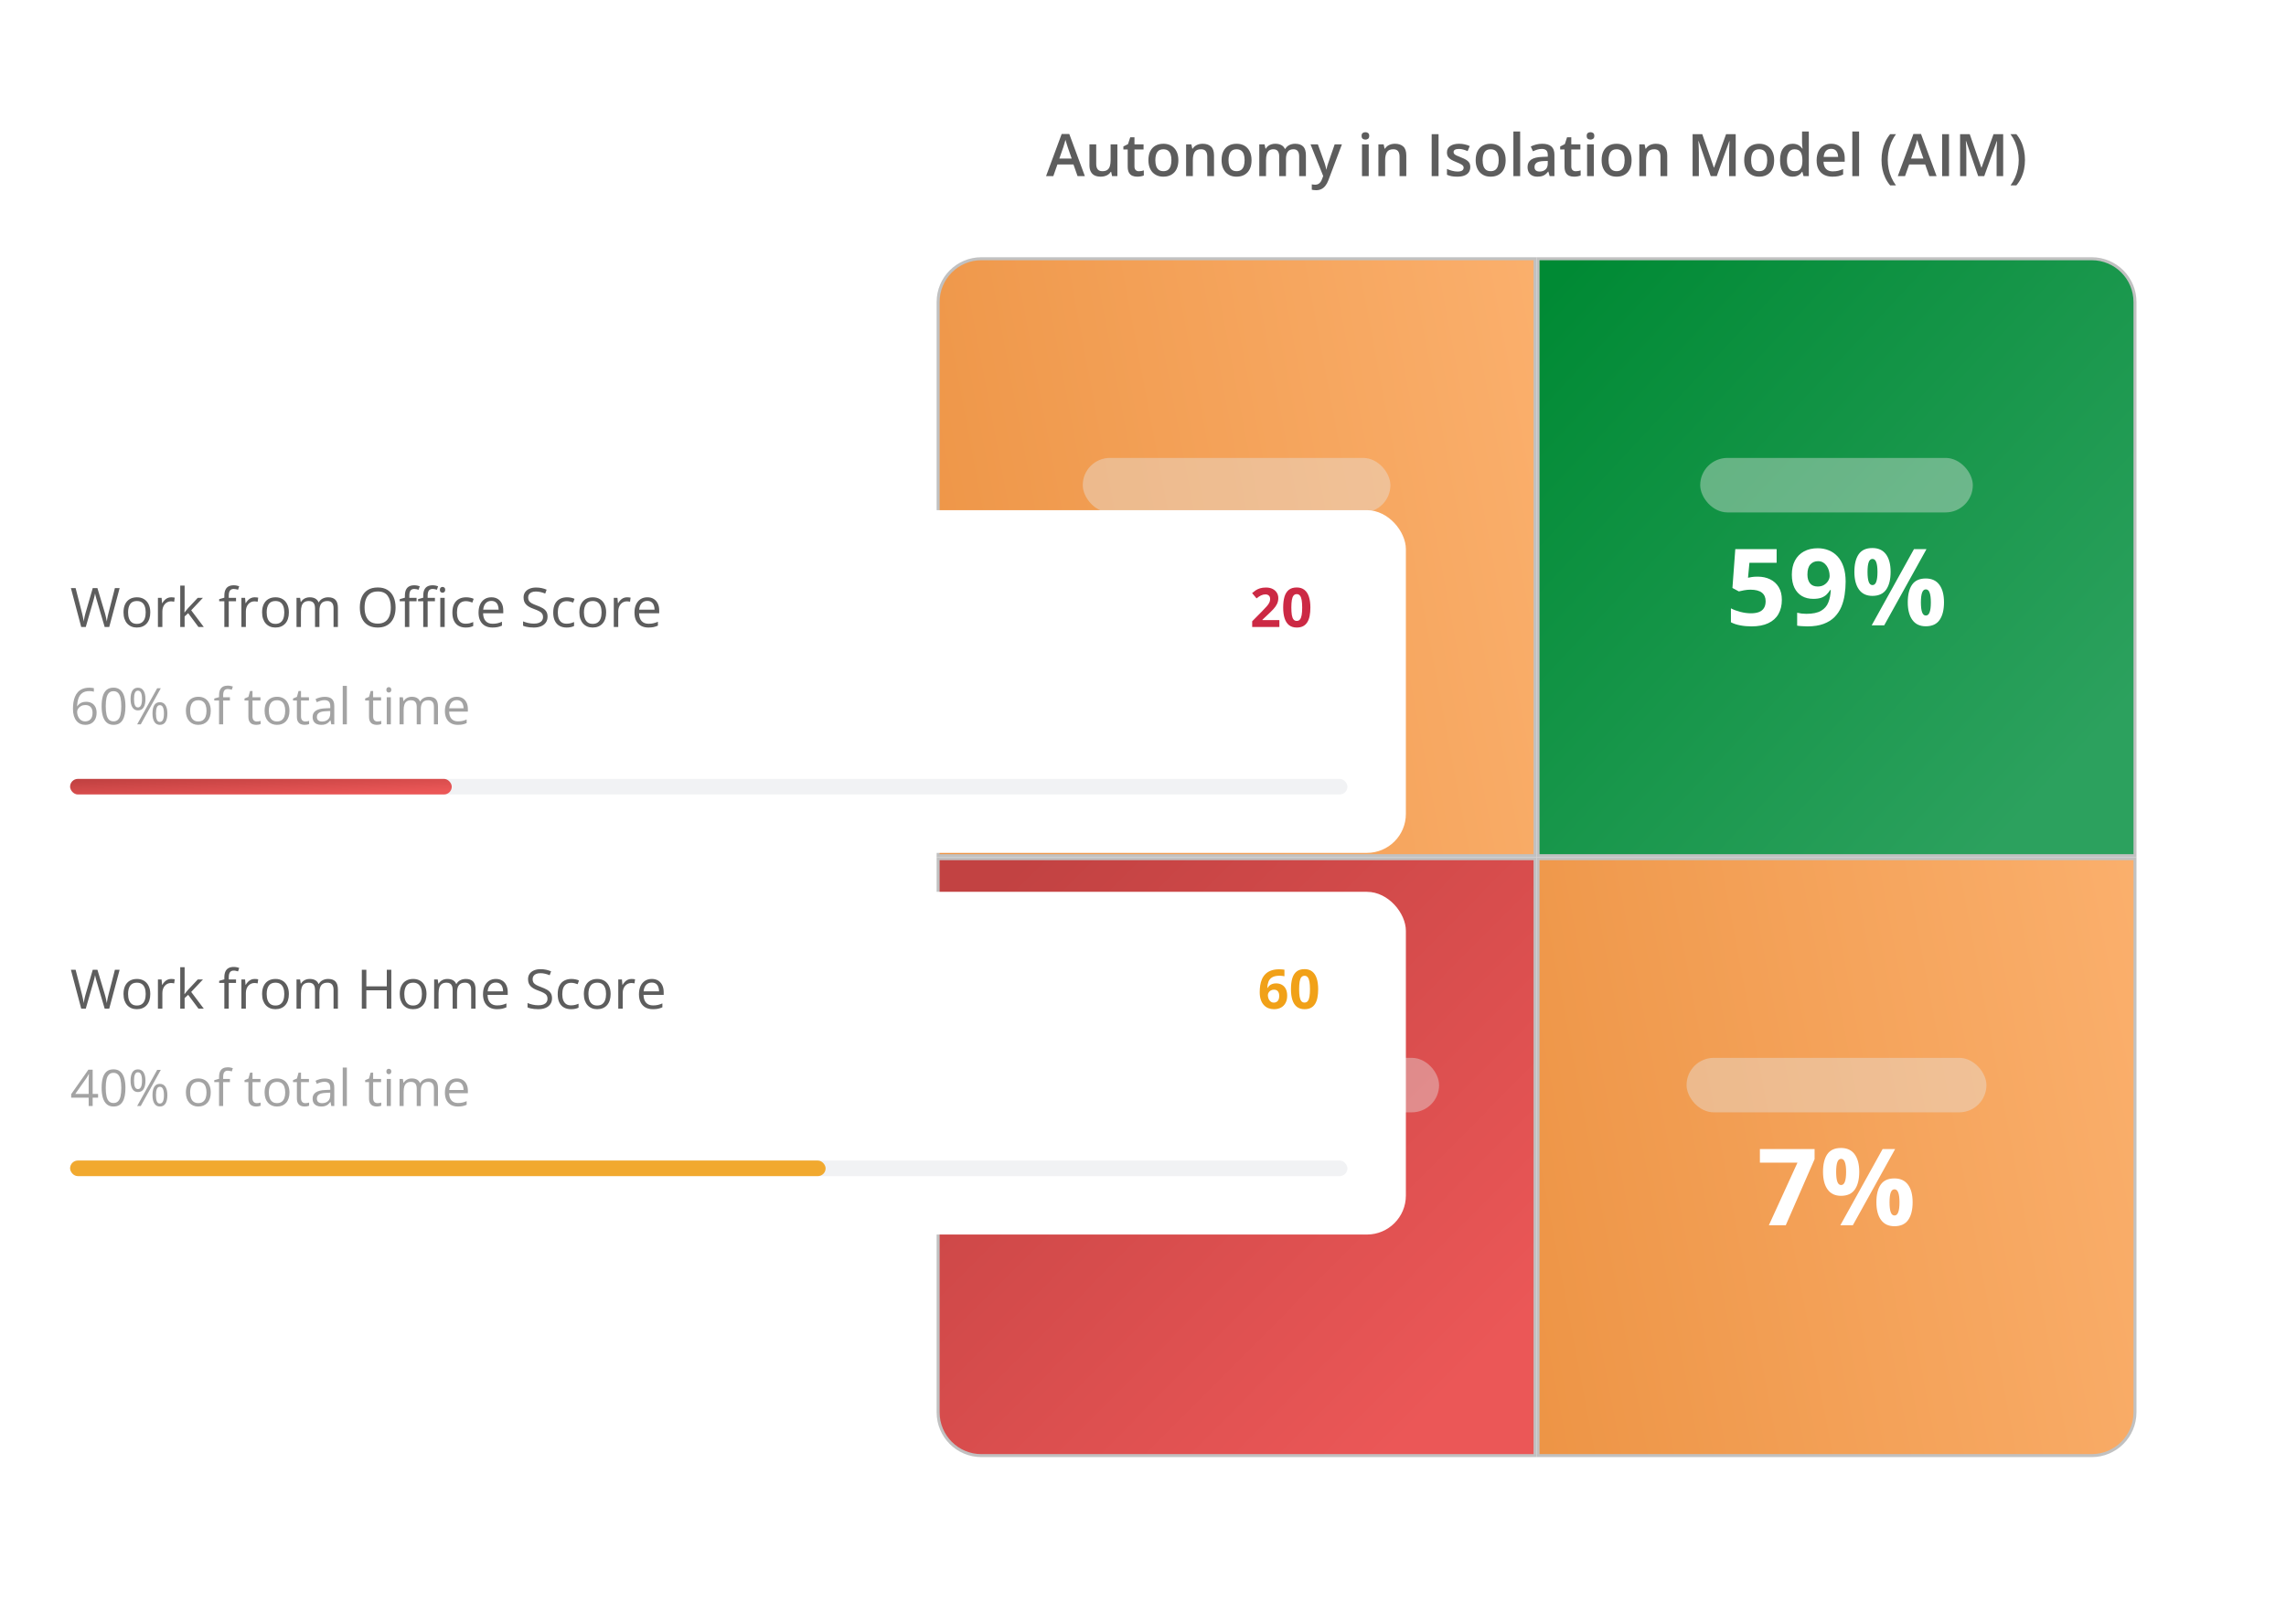 <svg width="587" height="417" viewBox="0 0 587 417" fill="none" xmlns="http://www.w3.org/2000/svg">
<g filter="url(#filter0_d_3338_1716)">
<rect x="219.17" y="17.489" width="350.174" height="382.021" rx="16.755" fill="white"/>
</g>
<path d="M240.891 77.548C240.891 71.41 245.867 66.435 252.004 66.435H394.174V219.718H240.891V77.548Z" fill="url(#paint0_linear_3338_1716)" stroke="#C1C1C1" stroke-width="0.766"/>
<path d="M394.939 66.435H537.109C543.247 66.435 548.222 71.41 548.222 77.548V219.718H394.939V66.435Z" fill="url(#paint1_linear_3338_1716)" stroke="#C1C1C1" stroke-width="0.766"/>
<path d="M240.891 220.485H394.174V373.769H252.004C245.867 373.769 240.891 368.793 240.891 362.656V220.485Z" fill="url(#paint2_linear_3338_1716)" stroke="#C1C1C1" stroke-width="0.766"/>
<path d="M394.939 220.485H548.222V362.656C548.222 368.793 543.247 373.769 537.109 373.769H394.939V220.485Z" fill="url(#paint3_linear_3338_1716)" stroke="#C1C1C1" stroke-width="0.766"/>
<rect opacity="0.4" x="433.077" y="271.63" width="77" height="13.993" rx="6.996" fill="#E6E6E6"/>
<path d="M454.21 314.623L461.559 298.533H451.908V295.053H465.95V297.65L458.547 314.623H454.21ZM472.733 294.772C474.268 294.772 475.432 295.307 476.226 296.378C477.021 297.449 477.418 298.953 477.418 300.889C477.418 302.826 477.043 304.338 476.293 305.427C475.544 306.516 474.357 307.06 472.733 307.06C471.225 307.06 470.078 306.516 469.293 305.427C468.507 304.338 468.115 302.826 468.115 300.889C468.115 298.953 468.48 297.449 469.212 296.378C469.953 295.307 471.126 294.772 472.733 294.772ZM472.759 297.569C472.322 297.569 472.001 297.846 471.796 298.399C471.59 298.953 471.488 299.792 471.488 300.916C471.488 302.04 471.59 302.884 471.796 303.446C472.001 304.008 472.322 304.289 472.759 304.289C473.197 304.289 473.518 304.013 473.723 303.459C473.937 302.897 474.044 302.049 474.044 300.916C474.044 299.792 473.937 298.953 473.723 298.399C473.518 297.846 473.197 297.569 472.759 297.569ZM486.627 295.053L475.771 314.623H472.559L483.415 295.053H486.627ZM486.44 302.589C487.975 302.589 489.139 303.125 489.933 304.195C490.728 305.266 491.125 306.77 491.125 308.707C491.125 310.634 490.75 312.142 490 313.231C489.251 314.32 488.064 314.864 486.44 314.864C484.932 314.864 483.785 314.32 483 313.231C482.214 312.142 481.822 310.634 481.822 308.707C481.822 306.77 482.188 305.266 482.919 304.195C483.66 303.125 484.833 302.589 486.44 302.589ZM486.467 305.387C486.029 305.387 485.708 305.663 485.503 306.217C485.297 306.77 485.195 307.609 485.195 308.733C485.195 309.858 485.297 310.701 485.503 311.263C485.708 311.825 486.029 312.107 486.467 312.107C486.904 312.107 487.225 311.83 487.43 311.277C487.644 310.714 487.752 309.867 487.752 308.733C487.752 307.609 487.644 306.77 487.43 306.217C487.225 305.663 486.904 305.387 486.467 305.387Z" fill="white"/>
<rect opacity="0.4" x="278.028" y="117.581" width="79" height="13.993" rx="6.996" fill="#E6E6E6"/>
<path d="M303.089 145.38C303.089 146.282 302.901 147.062 302.527 147.723C302.152 148.383 301.643 148.923 301.001 149.343C300.367 149.762 299.653 150.07 298.859 150.266V150.346C300.429 150.543 301.621 151.025 302.433 151.792C303.254 152.56 303.664 153.586 303.664 154.871C303.664 156.013 303.383 157.035 302.821 157.936C302.268 158.838 301.411 159.547 300.251 160.065C299.091 160.582 297.596 160.841 295.767 160.841C294.687 160.841 293.679 160.752 292.742 160.573C291.813 160.404 290.939 160.14 290.118 159.783V156.263C290.957 156.691 291.836 157.017 292.755 157.24C293.674 157.454 294.531 157.561 295.325 157.561C296.806 157.561 297.842 157.307 298.43 156.798C299.028 156.281 299.327 155.558 299.327 154.63C299.327 154.086 299.189 153.626 298.912 153.251C298.636 152.876 298.154 152.591 297.467 152.394C296.788 152.198 295.838 152.1 294.616 152.1H293.13V148.928H294.642C295.847 148.928 296.762 148.816 297.386 148.593C298.02 148.361 298.448 148.049 298.671 147.656C298.903 147.254 299.019 146.799 299.019 146.291C299.019 145.594 298.805 145.05 298.377 144.657C297.949 144.265 297.235 144.069 296.235 144.069C295.611 144.069 295.039 144.149 294.522 144.309C294.013 144.461 293.554 144.649 293.143 144.872C292.733 145.086 292.371 145.296 292.059 145.501L290.145 142.65C290.912 142.096 291.809 141.637 292.835 141.271C293.87 140.905 295.102 140.722 296.53 140.722C298.546 140.722 300.144 141.128 301.322 141.94C302.5 142.752 303.089 143.899 303.089 145.38ZM320.393 156.517H318.037V160.573H313.994V156.517H305.642V153.639L314.222 141.003H318.037V153.305H320.393V156.517ZM313.994 153.305V149.985C313.994 149.673 313.999 149.302 314.008 148.874C314.026 148.446 314.044 148.017 314.061 147.589C314.079 147.161 314.097 146.781 314.115 146.451C314.142 146.112 314.16 145.876 314.168 145.742H314.061C313.892 146.108 313.713 146.465 313.526 146.813C313.339 147.152 313.12 147.509 312.87 147.883L309.283 153.305H313.994ZM326.734 140.722C328.269 140.722 329.434 141.257 330.228 142.328C331.022 143.399 331.419 144.903 331.419 146.839C331.419 148.776 331.044 150.288 330.295 151.377C329.545 152.466 328.358 153.01 326.734 153.01C325.226 153.01 324.079 152.466 323.294 151.377C322.509 150.288 322.116 148.776 322.116 146.839C322.116 144.903 322.482 143.399 323.214 142.328C323.954 141.257 325.128 140.722 326.734 140.722ZM326.761 143.52C326.324 143.52 326.002 143.796 325.797 144.35C325.592 144.903 325.489 145.742 325.489 146.866C325.489 147.991 325.592 148.834 325.797 149.396C326.002 149.958 326.324 150.239 326.761 150.239C327.198 150.239 327.519 149.963 327.725 149.409C327.939 148.847 328.046 147.999 328.046 146.866C328.046 145.742 327.939 144.903 327.725 144.35C327.519 143.796 327.198 143.52 326.761 143.52ZM340.629 141.003L329.773 160.573H326.56L337.416 141.003H340.629ZM340.441 148.539C341.976 148.539 343.141 149.075 343.935 150.146C344.729 151.217 345.126 152.72 345.126 154.657C345.126 156.584 344.751 158.092 344.002 159.181C343.252 160.27 342.065 160.814 340.441 160.814C338.933 160.814 337.786 160.27 337.001 159.181C336.216 158.092 335.823 156.584 335.823 154.657C335.823 152.72 336.189 151.217 336.921 150.146C337.661 149.075 338.835 148.539 340.441 148.539ZM340.468 151.337C340.031 151.337 339.709 151.614 339.504 152.167C339.299 152.72 339.196 153.559 339.196 154.683C339.196 155.808 339.299 156.651 339.504 157.213C339.709 157.776 340.031 158.057 340.468 158.057C340.905 158.057 341.226 157.78 341.432 157.227C341.646 156.665 341.753 155.817 341.753 154.683C341.753 153.559 341.646 152.72 341.432 152.167C341.226 151.614 340.905 151.337 340.468 151.337Z" fill="white"/>
<rect opacity="0.4" x="436.582" y="117.581" width="70" height="13.993" rx="6.996" fill="#E6E6E6"/>
<path d="M451.346 148.071C452.542 148.071 453.604 148.298 454.532 148.754C455.469 149.209 456.205 149.878 456.74 150.761C457.276 151.645 457.544 152.734 457.544 154.028C457.544 155.438 457.249 156.656 456.66 157.682C456.08 158.699 455.21 159.48 454.05 160.024C452.899 160.569 451.462 160.841 449.74 160.841C448.713 160.841 447.745 160.752 446.835 160.573C445.934 160.404 445.144 160.14 444.466 159.783V156.209C445.144 156.566 445.956 156.87 446.902 157.12C447.857 157.361 448.754 157.481 449.592 157.481C450.413 157.481 451.105 157.374 451.667 157.16C452.229 156.937 452.653 156.598 452.939 156.143C453.233 155.678 453.381 155.09 453.381 154.376C453.381 153.421 453.059 152.689 452.417 152.18C451.774 151.672 450.788 151.417 449.459 151.417C448.95 151.417 448.419 151.466 447.866 151.565C447.321 151.663 446.866 151.761 446.5 151.859L444.854 150.976L445.59 141.003H456.205V144.51H449.218L448.856 148.352C449.16 148.29 449.49 148.227 449.847 148.165C450.204 148.102 450.703 148.071 451.346 148.071ZM473.924 149.356C473.924 150.48 473.839 151.596 473.67 152.702C473.509 153.809 473.224 154.853 472.813 155.835C472.403 156.807 471.827 157.673 471.086 158.432C470.346 159.181 469.404 159.77 468.262 160.198C467.12 160.627 465.736 160.841 464.112 160.841C463.729 160.841 463.278 160.823 462.76 160.787C462.243 160.761 461.814 160.716 461.475 160.654V157.334C461.832 157.423 462.211 157.495 462.613 157.548C463.015 157.593 463.421 157.615 463.831 157.615C465.464 157.615 466.722 157.356 467.606 156.839C468.498 156.321 469.123 155.603 469.48 154.683C469.846 153.764 470.056 152.702 470.109 151.498H469.948C469.69 151.926 469.382 152.314 469.025 152.662C468.677 153.001 468.231 153.274 467.686 153.479C467.142 153.675 466.45 153.773 465.611 153.773C464.496 153.773 463.523 153.532 462.693 153.05C461.872 152.56 461.234 151.855 460.779 150.935C460.333 150.007 460.11 148.887 460.11 147.576C460.11 146.157 460.378 144.943 460.913 143.935C461.457 142.917 462.229 142.136 463.229 141.592C464.228 141.048 465.406 140.776 466.763 140.776C467.762 140.776 468.695 140.95 469.56 141.298C470.426 141.637 471.184 142.159 471.836 142.864C472.496 143.569 473.009 144.461 473.375 145.541C473.741 146.621 473.924 147.892 473.924 149.356ZM466.843 144.095C466.04 144.095 465.384 144.372 464.875 144.925C464.367 145.478 464.112 146.344 464.112 147.522C464.112 148.468 464.331 149.218 464.768 149.771C465.205 150.324 465.87 150.601 466.763 150.601C467.378 150.601 467.914 150.467 468.369 150.199C468.824 149.923 469.177 149.579 469.426 149.169C469.685 148.749 469.815 148.321 469.815 147.883C469.815 147.428 469.752 146.978 469.627 146.532C469.502 146.085 469.315 145.679 469.065 145.313C468.815 144.948 468.503 144.653 468.128 144.43C467.762 144.207 467.334 144.095 466.843 144.095ZM480.787 140.722C482.322 140.722 483.487 141.257 484.281 142.328C485.075 143.399 485.472 144.903 485.472 146.839C485.472 148.776 485.097 150.288 484.348 151.377C483.598 152.466 482.411 153.01 480.787 153.01C479.279 153.01 478.132 152.466 477.347 151.377C476.562 150.288 476.169 148.776 476.169 146.839C476.169 144.903 476.535 143.399 477.267 142.328C478.007 141.257 479.181 140.722 480.787 140.722ZM480.814 143.52C480.377 143.52 480.055 143.796 479.85 144.35C479.645 144.903 479.542 145.742 479.542 146.866C479.542 147.991 479.645 148.834 479.85 149.396C480.055 149.958 480.377 150.239 480.814 150.239C481.251 150.239 481.573 149.963 481.778 149.409C481.992 148.847 482.099 147.999 482.099 146.866C482.099 145.742 481.992 144.903 481.778 144.35C481.573 143.796 481.251 143.52 480.814 143.52ZM494.682 141.003L483.826 160.573H480.613L491.469 141.003H494.682ZM494.494 148.539C496.029 148.539 497.194 149.075 497.988 150.146C498.782 151.217 499.179 152.72 499.179 154.657C499.179 156.584 498.805 158.092 498.055 159.181C497.305 160.27 496.118 160.814 494.494 160.814C492.986 160.814 491.839 160.27 491.054 159.181C490.269 158.092 489.876 156.584 489.876 154.657C489.876 152.72 490.242 151.217 490.974 150.146C491.715 149.075 492.888 148.539 494.494 148.539ZM494.521 151.337C494.084 151.337 493.763 151.614 493.557 152.167C493.352 152.72 493.249 153.559 493.249 154.683C493.249 155.808 493.352 156.651 493.557 157.213C493.763 157.776 494.084 158.057 494.521 158.057C494.958 158.057 495.28 157.78 495.485 157.227C495.699 156.665 495.806 155.817 495.806 154.683C495.806 153.559 495.699 152.72 495.485 152.167C495.28 151.614 494.958 151.337 494.521 151.337Z" fill="white"/>
<rect opacity="0.4" x="265.531" y="271.63" width="104" height="13.993" rx="6.996" fill="#E6E6E6"/>
<path d="M311.797 304.838C311.797 306.418 311.672 307.828 311.422 309.068C311.182 310.308 310.789 311.361 310.245 312.227C309.709 313.093 309.004 313.753 308.13 314.208C307.255 314.663 306.193 314.891 304.944 314.891C303.373 314.891 302.084 314.494 301.075 313.699C300.067 312.896 299.322 311.745 298.84 310.246C298.358 308.738 298.117 306.935 298.117 304.838C298.117 302.723 298.336 300.916 298.773 299.417C299.219 297.909 299.942 296.753 300.941 295.95C301.941 295.147 303.275 294.745 304.944 294.745C306.505 294.745 307.79 295.147 308.799 295.95C309.816 296.744 310.57 297.895 311.061 299.403C311.552 300.903 311.797 302.714 311.797 304.838ZM302.226 304.838C302.226 306.328 302.307 307.573 302.467 308.573C302.637 309.563 302.918 310.308 303.311 310.808C303.703 311.308 304.248 311.558 304.944 311.558C305.631 311.558 306.171 311.312 306.563 310.821C306.965 310.322 307.251 309.577 307.42 308.586C307.59 307.587 307.674 306.337 307.674 304.838C307.674 303.348 307.59 302.103 307.42 301.103C307.251 300.104 306.965 299.354 306.563 298.855C306.171 298.346 305.631 298.092 304.944 298.092C304.248 298.092 303.703 298.346 303.311 298.855C302.918 299.354 302.637 300.104 302.467 301.103C302.307 302.103 302.226 303.348 302.226 304.838ZM318.687 294.772C320.222 294.772 321.387 295.307 322.181 296.378C322.975 297.449 323.372 298.953 323.372 300.889C323.372 302.826 322.997 304.338 322.248 305.427C321.498 306.516 320.311 307.06 318.687 307.06C317.179 307.06 316.032 306.516 315.247 305.427C314.462 304.338 314.069 302.826 314.069 300.889C314.069 298.953 314.435 297.449 315.167 296.378C315.907 295.307 317.081 294.772 318.687 294.772ZM318.714 297.569C318.277 297.569 317.955 297.846 317.75 298.399C317.545 298.953 317.442 299.792 317.442 300.916C317.442 302.04 317.545 302.884 317.75 303.446C317.955 304.008 318.277 304.289 318.714 304.289C319.151 304.289 319.473 304.013 319.678 303.459C319.892 302.897 319.999 302.049 319.999 300.916C319.999 299.792 319.892 298.953 319.678 298.399C319.473 297.846 319.151 297.569 318.714 297.569ZM332.582 295.053L321.726 314.623H318.513L329.369 295.053H332.582ZM332.394 302.589C333.929 302.589 335.094 303.125 335.888 304.195C336.682 305.266 337.079 306.77 337.079 308.707C337.079 310.634 336.705 312.142 335.955 313.231C335.205 314.32 334.018 314.864 332.394 314.864C330.886 314.864 329.739 314.32 328.954 313.231C328.169 312.142 327.776 310.634 327.776 308.707C327.776 306.77 328.142 305.266 328.874 304.195C329.615 303.125 330.788 302.589 332.394 302.589ZM332.421 305.387C331.984 305.387 331.663 305.663 331.457 306.217C331.252 306.77 331.149 307.609 331.149 308.733C331.149 309.858 331.252 310.701 331.457 311.263C331.663 311.825 331.984 312.107 332.421 312.107C332.858 312.107 333.18 311.83 333.385 311.277C333.599 310.714 333.706 309.867 333.706 308.733C333.706 307.609 333.599 306.77 333.385 306.217C333.18 305.663 332.858 305.387 332.421 305.387Z" fill="white"/>
<path d="M276.694 45.218L275.641 42.228H271.525L270.472 45.218H268.609L272.615 34.409H274.573L278.571 45.218H276.694ZM275.184 40.712L274.161 37.767C274.122 37.639 274.065 37.46 273.992 37.229C273.918 36.993 273.844 36.755 273.771 36.515C273.697 36.269 273.636 36.063 273.587 35.896C273.537 36.098 273.476 36.323 273.402 36.574C273.334 36.819 273.265 37.05 273.196 37.266C273.133 37.482 273.083 37.649 273.049 37.767L272.018 40.712H275.184ZM286.921 37.067V45.218H285.559L285.323 44.121H285.227C285.056 44.401 284.837 44.634 284.572 44.82C284.307 45.002 284.012 45.137 283.689 45.225C283.365 45.318 283.023 45.365 282.665 45.365C282.051 45.365 281.526 45.262 281.089 45.056C280.657 44.845 280.326 44.521 280.095 44.084C279.865 43.647 279.749 43.083 279.749 42.39V37.067H281.487V42.066C281.487 42.7 281.615 43.173 281.87 43.487C282.13 43.802 282.533 43.959 283.077 43.959C283.603 43.959 284.02 43.851 284.329 43.635C284.638 43.419 284.857 43.1 284.984 42.678C285.117 42.255 285.183 41.738 285.183 41.124V37.067H286.921ZM292.436 43.966C292.661 43.966 292.885 43.946 293.106 43.907C293.327 43.863 293.528 43.812 293.709 43.753V45.063C293.518 45.147 293.27 45.218 292.966 45.277C292.661 45.336 292.345 45.365 292.016 45.365C291.555 45.365 291.14 45.289 290.772 45.137C290.403 44.98 290.111 44.712 289.895 44.334C289.679 43.956 289.571 43.434 289.571 42.766V38.385H288.46V37.612L289.652 37.001L290.219 35.256H291.309V37.067H293.643V38.385H291.309V42.744C291.309 43.156 291.412 43.463 291.618 43.664C291.825 43.865 292.097 43.966 292.436 43.966ZM302.582 41.124C302.582 41.801 302.493 42.403 302.317 42.928C302.14 43.453 301.882 43.897 301.544 44.261C301.205 44.619 300.797 44.894 300.321 45.085C299.845 45.272 299.308 45.365 298.709 45.365C298.149 45.365 297.636 45.272 297.17 45.085C296.704 44.894 296.299 44.619 295.955 44.261C295.616 43.897 295.354 43.453 295.167 42.928C294.981 42.403 294.888 41.801 294.888 41.124C294.888 40.226 295.042 39.465 295.351 38.842C295.666 38.213 296.112 37.735 296.691 37.406C297.271 37.077 297.96 36.912 298.76 36.912C299.511 36.912 300.174 37.077 300.748 37.406C301.323 37.735 301.772 38.213 302.096 38.842C302.42 39.47 302.582 40.231 302.582 41.124ZM296.669 41.124C296.669 41.718 296.741 42.226 296.883 42.648C297.03 43.07 297.256 43.394 297.56 43.62C297.865 43.841 298.257 43.951 298.738 43.951C299.219 43.951 299.612 43.841 299.916 43.62C300.221 43.394 300.444 43.07 300.586 42.648C300.729 42.226 300.8 41.718 300.8 41.124C300.8 40.53 300.729 40.027 300.586 39.615C300.444 39.197 300.221 38.881 299.916 38.665C299.612 38.444 299.217 38.333 298.731 38.333C298.014 38.333 297.492 38.574 297.163 39.055C296.834 39.536 296.669 40.226 296.669 41.124ZM308.818 36.912C309.736 36.912 310.45 37.151 310.961 37.627C311.476 38.098 311.734 38.856 311.734 39.902V45.218H310.004V40.226C310.004 39.593 309.874 39.119 309.613 38.805C309.353 38.486 308.951 38.326 308.406 38.326C307.616 38.326 307.066 38.569 306.757 39.055C306.452 39.541 306.3 40.245 306.3 41.168V45.218H304.57V37.067H305.917L306.16 38.172H306.256C306.433 37.887 306.651 37.654 306.911 37.472C307.176 37.285 307.471 37.146 307.795 37.052C308.124 36.959 308.465 36.912 308.818 36.912ZM321.372 41.124C321.372 41.801 321.284 42.403 321.107 42.928C320.93 43.453 320.672 43.897 320.334 44.261C319.995 44.619 319.588 44.894 319.112 45.085C318.635 45.272 318.098 45.365 317.499 45.365C316.939 45.365 316.427 45.272 315.96 45.085C315.494 44.894 315.089 44.619 314.745 44.261C314.407 43.897 314.144 43.453 313.957 42.928C313.771 42.403 313.678 41.801 313.678 41.124C313.678 40.226 313.832 39.465 314.142 38.842C314.456 38.213 314.902 37.735 315.482 37.406C316.061 37.077 316.75 36.912 317.551 36.912C318.302 36.912 318.964 37.077 319.539 37.406C320.113 37.735 320.562 38.213 320.886 38.842C321.21 39.47 321.372 40.231 321.372 41.124ZM315.46 41.124C315.46 41.718 315.531 42.226 315.673 42.648C315.82 43.07 316.046 43.394 316.35 43.62C316.655 43.841 317.047 43.951 317.528 43.951C318.01 43.951 318.402 43.841 318.707 43.62C319.011 43.394 319.234 43.07 319.377 42.648C319.519 42.226 319.59 41.718 319.59 41.124C319.59 40.53 319.519 40.027 319.377 39.615C319.234 39.197 319.011 38.881 318.707 38.665C318.402 38.444 318.007 38.333 317.521 38.333C316.804 38.333 316.282 38.574 315.953 39.055C315.624 39.536 315.46 40.226 315.46 41.124ZM332.571 36.912C333.484 36.912 334.171 37.148 334.633 37.619C335.099 38.09 335.332 38.846 335.332 39.887V45.218H333.602V40.196C333.602 39.578 333.481 39.111 333.241 38.797C333 38.483 332.635 38.326 332.144 38.326C331.457 38.326 330.961 38.547 330.657 38.989C330.357 39.426 330.207 40.061 330.207 40.896V45.218H328.477V40.196C328.477 39.784 328.423 39.44 328.315 39.166C328.212 38.886 328.053 38.677 327.837 38.54C327.621 38.397 327.348 38.326 327.019 38.326C326.543 38.326 326.163 38.434 325.878 38.65C325.598 38.866 325.397 39.185 325.274 39.607C325.152 40.025 325.09 40.537 325.09 41.146V45.218H323.36V37.067H324.707L324.95 38.164H325.046C325.213 37.879 325.419 37.646 325.665 37.465C325.915 37.278 326.192 37.141 326.497 37.052C326.801 36.959 327.117 36.912 327.446 36.912C328.055 36.912 328.568 37.02 328.985 37.236C329.402 37.447 329.714 37.771 329.92 38.208H330.053C330.308 37.767 330.664 37.44 331.12 37.229C331.577 37.018 332.06 36.912 332.571 36.912ZM336.517 37.067H338.402L340.074 41.72C340.147 41.931 340.214 42.14 340.273 42.346C340.336 42.547 340.39 42.746 340.435 42.943C340.484 43.139 340.523 43.335 340.552 43.532H340.597C340.646 43.276 340.714 42.992 340.803 42.678C340.896 42.358 340.999 42.039 341.112 41.72L342.717 37.067H344.58L341.082 46.337C340.881 46.867 340.633 47.319 340.339 47.692C340.049 48.07 339.706 48.354 339.308 48.546C338.91 48.742 338.456 48.84 337.946 48.84C337.7 48.84 337.487 48.826 337.305 48.796C337.124 48.772 336.969 48.745 336.841 48.715V47.331C336.945 47.355 337.075 47.378 337.232 47.397C337.389 47.417 337.551 47.427 337.718 47.427C338.027 47.427 338.294 47.365 338.52 47.243C338.746 47.12 338.937 46.946 339.094 46.72C339.252 46.499 339.382 46.246 339.485 45.961L339.772 45.196L336.517 37.067ZM351.464 37.067V45.218H349.734V37.067H351.464ZM350.61 33.945C350.875 33.945 351.103 34.016 351.295 34.159C351.491 34.301 351.589 34.546 351.589 34.895C351.589 35.239 351.491 35.484 351.295 35.631C351.103 35.774 350.875 35.845 350.61 35.845C350.335 35.845 350.102 35.774 349.911 35.631C349.724 35.484 349.631 35.239 349.631 34.895C349.631 34.546 349.724 34.301 349.911 34.159C350.102 34.016 350.335 33.945 350.61 33.945ZM358.194 36.912C359.112 36.912 359.826 37.151 360.337 37.627C360.852 38.098 361.11 38.856 361.11 39.902V45.218H359.379V40.226C359.379 39.593 359.249 39.119 358.989 38.805C358.729 38.486 358.326 38.326 357.782 38.326C356.991 38.326 356.442 38.569 356.132 39.055C355.828 39.541 355.676 40.245 355.676 41.168V45.218H353.945V37.067H355.293L355.536 38.172H355.632C355.808 37.887 356.027 37.654 356.287 37.472C356.552 37.285 356.846 37.146 357.17 37.052C357.499 36.959 357.84 36.912 358.194 36.912ZM367.626 45.218V34.453H369.393V45.218H367.626ZM377.536 42.891C377.536 43.426 377.406 43.878 377.146 44.246C376.886 44.614 376.505 44.894 376.005 45.085C375.509 45.272 374.9 45.365 374.179 45.365C373.609 45.365 373.119 45.323 372.706 45.24C372.299 45.161 371.913 45.039 371.55 44.872V43.377C371.938 43.559 372.372 43.716 372.853 43.848C373.339 43.981 373.798 44.047 374.23 44.047C374.8 44.047 375.21 43.959 375.46 43.782C375.71 43.6 375.835 43.36 375.835 43.06C375.835 42.884 375.784 42.727 375.681 42.589C375.583 42.447 375.396 42.302 375.121 42.155C374.851 42.003 374.454 41.821 373.928 41.61C373.413 41.404 372.979 41.198 372.625 40.992C372.272 40.785 372.004 40.537 371.823 40.248C371.641 39.953 371.55 39.578 371.55 39.121C371.55 38.4 371.835 37.852 372.404 37.479C372.979 37.101 373.737 36.912 374.679 36.912C375.18 36.912 375.651 36.964 376.093 37.067C376.54 37.165 376.977 37.31 377.404 37.501L376.859 38.805C376.491 38.643 376.12 38.51 375.747 38.407C375.379 38.299 375.003 38.245 374.621 38.245C374.174 38.245 373.833 38.314 373.597 38.451C373.366 38.589 373.251 38.785 373.251 39.04C373.251 39.232 373.308 39.394 373.42 39.526C373.533 39.659 373.727 39.791 374.002 39.924C374.282 40.056 374.67 40.221 375.165 40.417C375.651 40.604 376.071 40.8 376.425 41.006C376.783 41.207 377.058 41.455 377.249 41.75C377.441 42.044 377.536 42.425 377.536 42.891ZM386.622 41.124C386.622 41.801 386.534 42.403 386.357 42.928C386.18 43.453 385.923 43.897 385.584 44.261C385.245 44.619 384.838 44.894 384.362 45.085C383.886 45.272 383.348 45.365 382.749 45.365C382.19 45.365 381.677 45.272 381.21 45.085C380.744 44.894 380.339 44.619 379.996 44.261C379.657 43.897 379.394 43.453 379.208 42.928C379.021 42.403 378.928 41.801 378.928 41.124C378.928 40.226 379.083 39.465 379.392 38.842C379.706 38.213 380.153 37.735 380.732 37.406C381.311 37.077 382.001 36.912 382.801 36.912C383.552 36.912 384.214 37.077 384.789 37.406C385.363 37.735 385.812 38.213 386.136 38.842C386.46 39.47 386.622 40.231 386.622 41.124ZM380.71 41.124C380.71 41.718 380.781 42.226 380.923 42.648C381.071 43.07 381.296 43.394 381.601 43.62C381.905 43.841 382.298 43.951 382.779 43.951C383.26 43.951 383.652 43.841 383.957 43.62C384.261 43.394 384.484 43.07 384.627 42.648C384.769 42.226 384.84 41.718 384.84 41.124C384.84 40.53 384.769 40.027 384.627 39.615C384.484 39.197 384.261 38.881 383.957 38.665C383.652 38.444 383.257 38.333 382.771 38.333C382.055 38.333 381.532 38.574 381.203 39.055C380.874 39.536 380.71 40.226 380.71 41.124ZM390.348 45.218H388.61V33.761H390.348V45.218ZM396.017 36.912C397.048 36.912 397.826 37.141 398.351 37.597C398.881 38.054 399.146 38.765 399.146 39.732V45.218H397.917L397.586 44.062H397.527C397.296 44.356 397.058 44.599 396.812 44.791C396.567 44.982 396.282 45.124 395.958 45.218C395.639 45.316 395.249 45.365 394.788 45.365C394.302 45.365 393.867 45.277 393.484 45.1C393.102 44.918 392.8 44.644 392.579 44.275C392.358 43.907 392.247 43.441 392.247 42.876C392.247 42.037 392.559 41.406 393.183 40.984C393.811 40.562 394.758 40.329 396.025 40.285L397.438 40.233V39.806C397.438 39.242 397.306 38.839 397.041 38.599C396.781 38.358 396.412 38.238 395.936 38.238C395.529 38.238 395.134 38.297 394.751 38.414C394.368 38.532 393.995 38.677 393.632 38.849L393.072 37.627C393.47 37.416 393.921 37.244 394.427 37.111C394.937 36.979 395.467 36.912 396.017 36.912ZM397.431 41.323L396.378 41.36C395.514 41.389 394.908 41.536 394.559 41.801C394.211 42.066 394.037 42.43 394.037 42.891C394.037 43.294 394.157 43.588 394.397 43.775C394.638 43.956 394.955 44.047 395.347 44.047C395.946 44.047 396.442 43.878 396.835 43.539C397.232 43.195 397.431 42.692 397.431 42.03V41.323ZM404.602 43.966C404.828 43.966 405.052 43.946 405.272 43.907C405.493 43.863 405.695 43.812 405.876 43.753V45.063C405.685 45.147 405.437 45.218 405.133 45.277C404.828 45.336 404.512 45.365 404.183 45.365C403.721 45.365 403.307 45.289 402.938 45.137C402.57 44.98 402.278 44.712 402.062 44.334C401.846 43.956 401.738 43.434 401.738 42.766V38.385H400.626V37.612L401.819 37.001L402.386 35.256H403.476V37.067H405.81V38.385H403.476V42.744C403.476 43.156 403.579 43.463 403.785 43.664C403.991 43.865 404.264 43.966 404.602 43.966ZM409.263 37.067V45.218H407.533V37.067H409.263ZM408.409 33.945C408.674 33.945 408.902 34.016 409.094 34.159C409.29 34.301 409.388 34.546 409.388 34.895C409.388 35.239 409.29 35.484 409.094 35.631C408.902 35.774 408.674 35.845 408.409 35.845C408.134 35.845 407.901 35.774 407.71 35.631C407.523 35.484 407.43 35.239 407.43 34.895C407.43 34.546 407.523 34.301 407.71 34.159C407.901 34.016 408.134 33.945 408.409 33.945ZM418.96 41.124C418.96 41.801 418.872 42.403 418.695 42.928C418.518 43.453 418.261 43.897 417.922 44.261C417.583 44.619 417.176 44.894 416.7 45.085C416.224 45.272 415.686 45.365 415.087 45.365C414.528 45.365 414.015 45.272 413.548 45.085C413.082 44.894 412.677 44.619 412.333 44.261C411.995 43.897 411.732 43.453 411.546 42.928C411.359 42.403 411.266 41.801 411.266 41.124C411.266 40.226 411.42 39.465 411.73 38.842C412.044 38.213 412.491 37.735 413.07 37.406C413.649 37.077 414.339 36.912 415.139 36.912C415.89 36.912 416.552 37.077 417.127 37.406C417.701 37.735 418.15 38.213 418.474 38.842C418.798 39.47 418.96 40.231 418.96 41.124ZM413.048 41.124C413.048 41.718 413.119 42.226 413.261 42.648C413.408 43.07 413.634 43.394 413.939 43.62C414.243 43.841 414.636 43.951 415.117 43.951C415.598 43.951 415.99 43.841 416.295 43.62C416.599 43.394 416.822 43.07 416.965 42.648C417.107 42.226 417.178 41.718 417.178 41.124C417.178 40.53 417.107 40.027 416.965 39.615C416.822 39.197 416.599 38.881 416.295 38.665C415.99 38.444 415.595 38.333 415.109 38.333C414.393 38.333 413.87 38.574 413.541 39.055C413.212 39.536 413.048 40.226 413.048 41.124ZM425.196 36.912C426.114 36.912 426.829 37.151 427.339 37.627C427.855 38.098 428.112 38.856 428.112 39.902V45.218H426.382V40.226C426.382 39.593 426.252 39.119 425.992 38.805C425.732 38.486 425.329 38.326 424.784 38.326C423.994 38.326 423.444 38.569 423.135 39.055C422.831 39.541 422.678 40.245 422.678 41.168V45.218H420.948V37.067H422.296L422.538 38.172H422.634C422.811 37.887 423.029 37.654 423.29 37.472C423.555 37.285 423.849 37.146 424.173 37.052C424.502 36.959 424.843 36.912 425.196 36.912ZM439.274 45.218L436.175 36.228H436.108C436.123 36.429 436.14 36.704 436.16 37.052C436.18 37.401 436.197 37.774 436.211 38.172C436.226 38.569 436.234 38.95 436.234 39.313V45.218H434.628V34.453H437.11L440.092 43.046H440.136L443.221 34.453H445.695V45.218H444.009V39.224C444.009 38.895 444.014 38.54 444.023 38.157C444.038 37.774 444.053 37.411 444.068 37.067C444.087 36.723 444.102 36.449 444.112 36.242H444.053L440.835 45.218H439.274ZM455.569 41.124C455.569 41.801 455.48 42.403 455.303 42.928C455.127 43.453 454.869 43.897 454.53 44.261C454.192 44.619 453.784 44.894 453.308 45.085C452.832 45.272 452.294 45.365 451.696 45.365C451.136 45.365 450.623 45.272 450.157 45.085C449.69 44.894 449.286 44.619 448.942 44.261C448.603 43.897 448.341 43.453 448.154 42.928C447.968 42.403 447.874 41.801 447.874 41.124C447.874 40.226 448.029 39.465 448.338 38.842C448.652 38.213 449.099 37.735 449.678 37.406C450.257 37.077 450.947 36.912 451.747 36.912C452.498 36.912 453.161 37.077 453.735 37.406C454.309 37.735 454.759 38.213 455.083 38.842C455.407 39.47 455.569 40.231 455.569 41.124ZM449.656 41.124C449.656 41.718 449.727 42.226 449.87 42.648C450.017 43.07 450.243 43.394 450.547 43.62C450.851 43.841 451.244 43.951 451.725 43.951C452.206 43.951 452.599 43.841 452.903 43.62C453.207 43.394 453.431 43.07 453.573 42.648C453.716 42.226 453.787 41.718 453.787 41.124C453.787 40.53 453.716 40.027 453.573 39.615C453.431 39.197 453.207 38.881 452.903 38.665C452.599 38.444 452.204 38.333 451.718 38.333C451.001 38.333 450.478 38.574 450.149 39.055C449.821 39.536 449.656 40.226 449.656 41.124ZM460.296 45.365C459.324 45.365 458.543 45.012 457.954 44.305C457.37 43.593 457.078 42.545 457.078 41.161C457.078 39.762 457.375 38.704 457.969 37.987C458.568 37.271 459.356 36.912 460.332 36.912C460.745 36.912 461.105 36.969 461.415 37.082C461.724 37.19 461.989 37.337 462.21 37.523C462.436 37.71 462.627 37.919 462.784 38.149H462.865C462.841 37.997 462.811 37.779 462.777 37.494C462.747 37.205 462.733 36.937 462.733 36.691V33.761H464.47V45.218H463.116L462.806 44.106H462.733C462.585 44.342 462.399 44.555 462.173 44.746C461.952 44.933 461.687 45.083 461.378 45.196C461.074 45.309 460.713 45.365 460.296 45.365ZM460.781 43.959C461.523 43.959 462.045 43.745 462.35 43.318C462.654 42.891 462.811 42.251 462.821 41.396V41.168C462.821 40.255 462.674 39.556 462.379 39.07C462.085 38.579 461.547 38.333 460.767 38.333C460.143 38.333 459.667 38.586 459.338 39.092C459.014 39.593 458.852 40.292 458.852 41.19C458.852 42.089 459.014 42.776 459.338 43.252C459.667 43.723 460.148 43.959 460.781 43.959ZM470.199 36.912C470.925 36.912 471.549 37.062 472.069 37.361C472.589 37.661 472.989 38.086 473.269 38.635C473.549 39.185 473.689 39.843 473.689 40.609V41.536H468.248C468.267 42.327 468.478 42.935 468.881 43.362C469.288 43.789 469.858 44.003 470.589 44.003C471.109 44.003 471.576 43.954 471.988 43.856C472.405 43.753 472.835 43.603 473.276 43.407V44.813C472.869 45.004 472.454 45.144 472.032 45.233C471.61 45.321 471.104 45.365 470.515 45.365C469.715 45.365 469.011 45.21 468.402 44.901C467.798 44.587 467.325 44.121 466.981 43.502C466.642 42.884 466.473 42.115 466.473 41.198C466.473 40.285 466.628 39.509 466.937 38.871C467.246 38.233 467.681 37.747 468.24 37.413C468.8 37.079 469.453 36.912 470.199 36.912ZM470.199 38.216C469.654 38.216 469.212 38.392 468.873 38.746C468.54 39.099 468.343 39.617 468.284 40.299H471.995C471.99 39.892 471.922 39.531 471.789 39.217C471.661 38.903 471.465 38.657 471.2 38.481C470.94 38.304 470.606 38.216 470.199 38.216ZM477.378 45.218H475.64V33.761H477.378V45.218ZM483.135 41.087C483.135 40.263 483.214 39.458 483.371 38.672C483.533 37.887 483.778 37.138 484.107 36.426C484.436 35.715 484.851 35.057 485.352 34.453H486.861C486.159 35.391 485.629 36.429 485.271 37.568C484.917 38.706 484.74 39.875 484.74 41.072C484.74 41.853 484.819 42.626 484.976 43.392C485.133 44.157 485.369 44.894 485.683 45.601C485.997 46.312 486.385 46.98 486.846 47.603H485.352C484.851 47.014 484.436 46.371 484.107 45.674C483.778 44.977 483.533 44.241 483.371 43.465C483.214 42.69 483.135 41.897 483.135 41.087ZM495.402 45.218L494.349 42.228H490.233L489.18 45.218H487.317L491.323 34.409H493.281L497.279 45.218H495.402ZM493.893 40.712L492.869 37.767C492.83 37.639 492.773 37.46 492.7 37.229C492.626 36.993 492.552 36.755 492.479 36.515C492.405 36.269 492.344 36.063 492.295 35.896C492.246 36.098 492.184 36.323 492.111 36.574C492.042 36.819 491.973 37.05 491.905 37.266C491.841 37.482 491.792 37.649 491.757 37.767L490.726 40.712H493.893ZM498.701 45.218V34.453H500.468V45.218H498.701ZM507.956 45.218L504.856 36.228H504.79C504.804 36.429 504.822 36.704 504.841 37.052C504.861 37.401 504.878 37.774 504.893 38.172C504.907 38.569 504.915 38.95 504.915 39.313V45.218H503.31V34.453H505.791L508.773 43.046H508.817L511.902 34.453H514.376V45.218H512.69V39.224C512.69 38.895 512.695 38.54 512.705 38.157C512.72 37.774 512.734 37.411 512.749 37.067C512.769 36.723 512.783 36.449 512.793 36.242H512.734L509.517 45.218H507.956ZM519.972 41.08C519.972 41.895 519.893 42.69 519.736 43.465C519.579 44.241 519.336 44.977 519.007 45.674C518.684 46.371 518.266 47.014 517.756 47.603H516.268C516.73 46.98 517.118 46.312 517.432 45.601C517.746 44.889 517.982 44.15 518.139 43.384C518.296 42.619 518.374 41.846 518.374 41.065C518.374 40.27 518.293 39.484 518.131 38.709C517.974 37.933 517.739 37.187 517.424 36.471C517.11 35.749 516.72 35.077 516.254 34.453H517.756C518.266 35.057 518.684 35.715 519.007 36.426C519.336 37.138 519.579 37.887 519.736 38.672C519.893 39.453 519.972 40.255 519.972 41.08Z" fill="#5D5D5D"/>
<rect x="3" y="131" width="358" height="88" rx="10" fill="white"/>
<path d="M30.722 151.006L28.049 161H26.88L24.898 154.273C24.838 154.082 24.781 153.891 24.727 153.699C24.676 153.503 24.629 153.319 24.583 153.146C24.537 152.968 24.499 152.813 24.467 152.681C24.439 152.544 24.419 152.441 24.405 152.373C24.396 152.441 24.378 152.542 24.351 152.674C24.328 152.806 24.296 152.959 24.255 153.132C24.218 153.305 24.173 153.49 24.118 153.686C24.068 153.882 24.013 154.08 23.954 154.28L22.026 161H20.857L18.205 151.006H19.415L21.021 157.274C21.076 157.484 21.126 157.691 21.172 157.896C21.222 158.097 21.265 158.293 21.302 158.484C21.343 158.676 21.379 158.863 21.411 159.045C21.443 159.227 21.473 159.405 21.5 159.578C21.523 159.4 21.552 159.216 21.589 159.024C21.625 158.828 21.664 158.63 21.705 158.43C21.751 158.229 21.799 158.026 21.849 157.821C21.903 157.616 21.96 157.411 22.02 157.206L23.817 151.006H25.014L26.887 157.254C26.951 157.468 27.01 157.68 27.064 157.89C27.119 158.099 27.167 158.304 27.208 158.505C27.254 158.701 27.292 158.89 27.324 159.072C27.361 159.25 27.393 159.419 27.42 159.578C27.452 159.355 27.491 159.12 27.536 158.874C27.582 158.628 27.634 158.37 27.693 158.102C27.757 157.833 27.826 157.555 27.898 157.268L29.505 151.006H30.722ZM38.59 157.24C38.59 157.855 38.51 158.405 38.351 158.888C38.191 159.371 37.961 159.779 37.66 160.111C37.359 160.444 36.995 160.699 36.566 160.877C36.143 161.05 35.662 161.137 35.124 161.137C34.623 161.137 34.162 161.05 33.743 160.877C33.328 160.699 32.968 160.444 32.663 160.111C32.362 159.779 32.128 159.371 31.959 158.888C31.795 158.405 31.713 157.855 31.713 157.24C31.713 156.42 31.852 155.723 32.13 155.148C32.408 154.57 32.804 154.13 33.319 153.829C33.839 153.524 34.456 153.371 35.172 153.371C35.855 153.371 36.453 153.524 36.963 153.829C37.478 154.134 37.877 154.576 38.159 155.155C38.446 155.729 38.59 156.424 38.59 157.24ZM32.889 157.24C32.889 157.842 32.968 158.364 33.128 158.806C33.287 159.248 33.533 159.59 33.866 159.831C34.199 160.073 34.627 160.193 35.151 160.193C35.671 160.193 36.097 160.073 36.43 159.831C36.767 159.59 37.015 159.248 37.175 158.806C37.334 158.364 37.414 157.842 37.414 157.24C37.414 156.643 37.334 156.128 37.175 155.695C37.015 155.258 36.769 154.921 36.437 154.684C36.104 154.447 35.673 154.328 35.145 154.328C34.365 154.328 33.793 154.586 33.429 155.101C33.069 155.616 32.889 156.329 32.889 157.24ZM43.956 153.371C44.106 153.371 44.264 153.38 44.428 153.398C44.592 153.412 44.738 153.433 44.865 153.46L44.722 154.513C44.599 154.481 44.462 154.456 44.312 154.438C44.161 154.419 44.02 154.41 43.888 154.41C43.587 154.41 43.302 154.472 43.033 154.595C42.769 154.713 42.536 154.886 42.336 155.114C42.135 155.338 41.978 155.609 41.864 155.928C41.75 156.242 41.693 156.593 41.693 156.98V161H40.552V153.508H41.495L41.618 154.889H41.666C41.821 154.611 42.008 154.358 42.227 154.13C42.445 153.897 42.698 153.713 42.985 153.576C43.277 153.439 43.601 153.371 43.956 153.371ZM47.408 150.363V155.887C47.408 156.069 47.401 156.292 47.388 156.557C47.374 156.816 47.363 157.047 47.353 157.247H47.401C47.497 157.129 47.636 156.953 47.818 156.721C48.005 156.488 48.162 156.301 48.29 156.16L50.778 153.508H52.111L49.097 156.707L52.33 161H50.963L48.317 157.452L47.408 158.286V161H46.28V150.363H47.408ZM60.608 154.396H58.742V161H57.607V154.396H56.281V153.85L57.607 153.474V152.975C57.607 152.346 57.701 151.835 57.888 151.443C58.075 151.047 58.346 150.755 58.701 150.568C59.057 150.382 59.49 150.288 60 150.288C60.287 150.288 60.549 150.313 60.786 150.363C61.028 150.413 61.24 150.47 61.422 150.534L61.128 151.43C60.973 151.38 60.797 151.334 60.602 151.293C60.41 151.247 60.214 151.225 60.014 151.225C59.581 151.225 59.259 151.366 59.05 151.648C58.845 151.926 58.742 152.364 58.742 152.961V153.508H60.608V154.396ZM65.394 153.371C65.544 153.371 65.701 153.38 65.865 153.398C66.029 153.412 66.175 153.433 66.303 153.46L66.159 154.513C66.036 154.481 65.899 154.456 65.749 154.438C65.599 154.419 65.457 154.41 65.325 154.41C65.024 154.41 64.74 154.472 64.471 154.595C64.206 154.713 63.974 154.886 63.773 155.114C63.573 155.338 63.416 155.609 63.302 155.928C63.188 156.242 63.131 156.593 63.131 156.98V161H61.989V153.508H62.933L63.056 154.889H63.103C63.258 154.611 63.445 154.358 63.664 154.13C63.883 153.897 64.136 153.713 64.423 153.576C64.715 153.439 65.038 153.371 65.394 153.371ZM74.178 157.24C74.178 157.855 74.098 158.405 73.939 158.888C73.779 159.371 73.549 159.779 73.248 160.111C72.947 160.444 72.583 160.699 72.154 160.877C71.731 161.05 71.25 161.137 70.712 161.137C70.211 161.137 69.75 161.05 69.331 160.877C68.916 160.699 68.556 160.444 68.251 160.111C67.95 159.779 67.716 159.371 67.547 158.888C67.383 158.405 67.301 157.855 67.301 157.24C67.301 156.42 67.44 155.723 67.718 155.148C67.996 154.57 68.392 154.13 68.907 153.829C69.427 153.524 70.044 153.371 70.76 153.371C71.443 153.371 72.04 153.524 72.551 153.829C73.066 154.134 73.465 154.576 73.747 155.155C74.034 155.729 74.178 156.424 74.178 157.24ZM68.477 157.24C68.477 157.842 68.556 158.364 68.716 158.806C68.875 159.248 69.121 159.59 69.454 159.831C69.787 160.073 70.215 160.193 70.739 160.193C71.259 160.193 71.685 160.073 72.018 159.831C72.355 159.59 72.603 159.248 72.763 158.806C72.922 158.364 73.002 157.842 73.002 157.24C73.002 156.643 72.922 156.128 72.763 155.695C72.603 155.258 72.357 154.921 72.024 154.684C71.692 154.447 71.261 154.328 70.732 154.328C69.953 154.328 69.381 154.586 69.017 155.101C68.657 155.616 68.477 156.329 68.477 157.24ZM84.274 153.371C85.099 153.371 85.721 153.588 86.141 154.021C86.56 154.449 86.769 155.139 86.769 156.092V161H85.648V156.146C85.648 155.54 85.516 155.087 85.252 154.786C84.992 154.481 84.605 154.328 84.09 154.328C83.365 154.328 82.839 154.538 82.511 154.957C82.183 155.376 82.019 155.994 82.019 156.81V161H80.891V156.146C80.891 155.741 80.831 155.404 80.713 155.135C80.599 154.866 80.426 154.665 80.193 154.533C79.966 154.396 79.676 154.328 79.325 154.328C78.829 154.328 78.43 154.431 78.129 154.636C77.828 154.841 77.609 155.146 77.473 155.552C77.341 155.953 77.274 156.447 77.274 157.035V161H76.14V153.508H77.056L77.227 154.567H77.288C77.439 154.308 77.628 154.089 77.856 153.911C78.083 153.733 78.338 153.599 78.621 153.508C78.904 153.417 79.204 153.371 79.523 153.371C80.093 153.371 80.569 153.478 80.952 153.692C81.34 153.902 81.62 154.223 81.793 154.656H81.855C82.101 154.223 82.438 153.902 82.866 153.692C83.295 153.478 83.764 153.371 84.274 153.371ZM101.576 155.989C101.576 156.759 101.478 157.461 101.282 158.095C101.086 158.724 100.795 159.266 100.407 159.722C100.024 160.173 99.548 160.521 98.978 160.768C98.409 161.014 97.748 161.137 96.996 161.137C96.221 161.137 95.545 161.014 94.966 160.768C94.392 160.521 93.913 160.171 93.53 159.715C93.152 159.259 92.867 158.715 92.676 158.081C92.489 157.448 92.395 156.746 92.395 155.976C92.395 154.955 92.564 154.059 92.901 153.289C93.239 152.519 93.749 151.92 94.433 151.491C95.121 151.063 95.982 150.849 97.017 150.849C98.005 150.849 98.837 151.061 99.512 151.484C100.191 151.908 100.703 152.505 101.05 153.275C101.401 154.041 101.576 154.946 101.576 155.989ZM93.619 155.989C93.619 156.837 93.74 157.571 93.981 158.19C94.223 158.81 94.592 159.289 95.089 159.626C95.59 159.963 96.226 160.132 96.996 160.132C97.771 160.132 98.404 159.963 98.897 159.626C99.393 159.289 99.76 158.81 99.997 158.19C100.234 157.571 100.353 156.837 100.353 155.989C100.353 154.7 100.081 153.692 99.539 152.968C99.001 152.239 98.16 151.874 97.017 151.874C96.242 151.874 95.604 152.04 95.103 152.373C94.601 152.706 94.228 153.18 93.981 153.795C93.74 154.406 93.619 155.137 93.619 155.989ZM106.97 154.396H105.104V161H103.969V154.396H102.643V153.85L103.969 153.474V152.975C103.969 152.346 104.062 151.835 104.249 151.443C104.436 151.047 104.707 150.755 105.062 150.568C105.418 150.382 105.851 150.288 106.361 150.288C106.648 150.288 106.91 150.313 107.147 150.363C107.389 150.413 107.601 150.47 107.783 150.534L107.489 151.43C107.334 151.38 107.159 151.334 106.963 151.293C106.771 151.247 106.576 151.225 106.375 151.225C105.942 151.225 105.621 151.366 105.411 151.648C105.206 151.926 105.104 152.364 105.104 152.961V153.508H106.97V154.396ZM111.68 154.396H109.813V161H108.679V154.396H107.353V153.85L108.679 153.474V152.975C108.679 152.346 108.772 151.835 108.959 151.443C109.146 151.047 109.417 150.755 109.772 150.568C110.128 150.382 110.561 150.288 111.071 150.288C111.358 150.288 111.62 150.313 111.857 150.363C112.099 150.413 112.311 150.47 112.493 150.534L112.199 151.43C112.044 151.38 111.869 151.334 111.673 151.293C111.481 151.247 111.285 151.225 111.085 151.225C110.652 151.225 110.331 151.366 110.121 151.648C109.916 151.926 109.813 152.364 109.813 152.961V153.508H111.68V154.396ZM114.188 153.508V161H113.054V153.508H114.188ZM113.635 150.705C113.822 150.705 113.981 150.767 114.113 150.89C114.25 151.008 114.318 151.195 114.318 151.45C114.318 151.701 114.25 151.888 114.113 152.011C113.981 152.134 113.822 152.195 113.635 152.195C113.439 152.195 113.275 152.134 113.143 152.011C113.015 151.888 112.951 151.701 112.951 151.45C112.951 151.195 113.015 151.008 113.143 150.89C113.275 150.767 113.439 150.705 113.635 150.705ZM119.582 161.137C118.908 161.137 118.313 160.998 117.798 160.72C117.283 160.442 116.882 160.018 116.595 159.448C116.308 158.879 116.164 158.161 116.164 157.295C116.164 156.388 116.314 155.647 116.615 155.073C116.921 154.494 117.34 154.066 117.873 153.788C118.406 153.51 119.012 153.371 119.691 153.371C120.065 153.371 120.425 153.41 120.771 153.487C121.122 153.56 121.41 153.654 121.633 153.768L121.291 154.718C121.063 154.627 120.799 154.545 120.498 154.472C120.202 154.399 119.924 154.362 119.664 154.362C119.145 154.362 118.712 154.474 118.365 154.697C118.023 154.921 117.766 155.249 117.593 155.682C117.424 156.115 117.34 156.648 117.34 157.281C117.34 157.887 117.422 158.405 117.586 158.833C117.755 159.261 118.003 159.59 118.331 159.817C118.664 160.041 119.078 160.152 119.575 160.152C119.972 160.152 120.329 160.111 120.648 160.029C120.967 159.943 121.257 159.842 121.517 159.729V160.74C121.266 160.868 120.986 160.966 120.676 161.034C120.37 161.103 120.006 161.137 119.582 161.137ZM126.179 153.371C126.817 153.371 127.364 153.512 127.819 153.795C128.275 154.077 128.624 154.474 128.865 154.984C129.107 155.49 129.228 156.083 129.228 156.762V157.466H124.053C124.066 158.345 124.285 159.015 124.709 159.476C125.133 159.936 125.73 160.166 126.5 160.166C126.974 160.166 127.393 160.123 127.758 160.036C128.122 159.95 128.501 159.822 128.893 159.653V160.651C128.514 160.82 128.138 160.943 127.765 161.021C127.396 161.098 126.958 161.137 126.452 161.137C125.732 161.137 125.103 160.991 124.565 160.699C124.032 160.403 123.618 159.97 123.321 159.4C123.025 158.831 122.877 158.133 122.877 157.309C122.877 156.502 123.011 155.805 123.28 155.217C123.554 154.624 123.937 154.169 124.429 153.85C124.925 153.531 125.509 153.371 126.179 153.371ZM126.165 154.301C125.559 154.301 125.076 154.499 124.716 154.896C124.356 155.292 124.142 155.846 124.073 156.557H128.038C128.034 156.11 127.963 155.718 127.826 155.381C127.694 155.039 127.491 154.775 127.218 154.588C126.944 154.396 126.593 154.301 126.165 154.301ZM140.603 158.341C140.603 158.933 140.454 159.439 140.158 159.858C139.867 160.273 139.456 160.59 138.928 160.809C138.399 161.027 137.777 161.137 137.062 161.137C136.683 161.137 136.326 161.118 135.988 161.082C135.651 161.046 135.341 160.993 135.059 160.925C134.776 160.856 134.528 160.772 134.313 160.672V159.558C134.655 159.699 135.072 159.831 135.564 159.954C136.057 160.073 136.572 160.132 137.109 160.132C137.611 160.132 138.035 160.066 138.381 159.934C138.727 159.797 138.989 159.603 139.167 159.353C139.349 159.097 139.44 158.792 139.44 158.437C139.44 158.095 139.365 157.81 139.215 157.582C139.064 157.35 138.814 157.14 138.463 156.953C138.117 156.762 137.643 156.559 137.041 156.345C136.617 156.194 136.243 156.03 135.92 155.853C135.596 155.67 135.325 155.465 135.106 155.237C134.888 155.009 134.721 154.745 134.607 154.444C134.498 154.144 134.443 153.799 134.443 153.412C134.443 152.879 134.578 152.423 134.847 152.045C135.12 151.662 135.496 151.37 135.975 151.17C136.458 150.965 137.011 150.862 137.636 150.862C138.169 150.862 138.661 150.912 139.112 151.013C139.568 151.113 139.985 151.247 140.363 151.416L140.001 152.414C139.641 152.264 139.258 152.138 138.853 152.038C138.451 151.938 138.037 151.888 137.608 151.888C137.18 151.888 136.818 151.951 136.521 152.079C136.23 152.202 136.007 152.378 135.852 152.605C135.697 152.833 135.619 153.104 135.619 153.419C135.619 153.77 135.692 154.062 135.838 154.294C135.988 154.526 136.225 154.734 136.549 154.916C136.877 155.094 137.31 155.281 137.848 155.477C138.436 155.691 138.935 155.919 139.345 156.16C139.755 156.397 140.067 156.689 140.281 157.035C140.495 157.377 140.603 157.812 140.603 158.341ZM145.477 161.137C144.802 161.137 144.207 160.998 143.692 160.72C143.177 160.442 142.776 160.018 142.489 159.448C142.202 158.879 142.059 158.161 142.059 157.295C142.059 156.388 142.209 155.647 142.51 155.073C142.815 154.494 143.234 154.066 143.768 153.788C144.301 153.51 144.907 153.371 145.586 153.371C145.96 153.371 146.32 153.41 146.666 153.487C147.017 153.56 147.304 153.654 147.527 153.768L147.186 154.718C146.958 154.627 146.693 154.545 146.393 154.472C146.096 154.399 145.818 154.362 145.559 154.362C145.039 154.362 144.606 154.474 144.26 154.697C143.918 154.921 143.66 155.249 143.487 155.682C143.319 156.115 143.234 156.648 143.234 157.281C143.234 157.887 143.316 158.405 143.48 158.833C143.649 159.261 143.897 159.59 144.226 159.817C144.558 160.041 144.973 160.152 145.47 160.152C145.866 160.152 146.224 160.111 146.543 160.029C146.862 159.943 147.151 159.842 147.411 159.729V160.74C147.16 160.868 146.88 160.966 146.57 161.034C146.265 161.103 145.9 161.137 145.477 161.137ZM155.648 157.24C155.648 157.855 155.569 158.405 155.409 158.888C155.25 159.371 155.02 159.779 154.719 160.111C154.418 160.444 154.053 160.699 153.625 160.877C153.201 161.05 152.72 161.137 152.183 161.137C151.681 161.137 151.221 161.05 150.802 160.877C150.387 160.699 150.027 160.444 149.722 160.111C149.421 159.779 149.186 159.371 149.018 158.888C148.854 158.405 148.771 157.855 148.771 157.24C148.771 156.42 148.91 155.723 149.188 155.148C149.466 154.57 149.863 154.13 150.378 153.829C150.897 153.524 151.515 153.371 152.23 153.371C152.914 153.371 153.511 153.524 154.021 153.829C154.536 154.134 154.935 154.576 155.218 155.155C155.505 155.729 155.648 156.424 155.648 157.24ZM149.947 157.24C149.947 157.842 150.027 158.364 150.187 158.806C150.346 159.248 150.592 159.59 150.925 159.831C151.257 160.073 151.686 160.193 152.21 160.193C152.729 160.193 153.156 160.073 153.488 159.831C153.826 159.59 154.074 159.248 154.233 158.806C154.393 158.364 154.473 157.842 154.473 157.24C154.473 156.643 154.393 156.128 154.233 155.695C154.074 155.258 153.828 154.921 153.495 154.684C153.162 154.447 152.732 154.328 152.203 154.328C151.424 154.328 150.852 154.586 150.487 155.101C150.127 155.616 149.947 156.329 149.947 157.24ZM161.015 153.371C161.165 153.371 161.322 153.38 161.486 153.398C161.65 153.412 161.796 153.433 161.924 153.46L161.78 154.513C161.657 154.481 161.521 154.456 161.37 154.438C161.22 154.419 161.078 154.41 160.946 154.41C160.646 154.41 160.361 154.472 160.092 154.595C159.827 154.713 159.595 154.886 159.395 155.114C159.194 155.338 159.037 155.609 158.923 155.928C158.809 156.242 158.752 156.593 158.752 156.98V161H157.61V153.508H158.554L158.677 154.889H158.725C158.88 154.611 159.066 154.358 159.285 154.13C159.504 153.897 159.757 153.713 160.044 153.576C160.336 153.439 160.659 153.371 161.015 153.371ZM166.224 153.371C166.862 153.371 167.409 153.512 167.864 153.795C168.32 154.077 168.669 154.474 168.91 154.984C169.152 155.49 169.272 156.083 169.272 156.762V157.466H164.098C164.111 158.345 164.33 159.015 164.754 159.476C165.178 159.936 165.775 160.166 166.545 160.166C167.019 160.166 167.438 160.123 167.803 160.036C168.167 159.95 168.546 159.822 168.938 159.653V160.651C168.559 160.82 168.183 160.943 167.81 161.021C167.44 161.098 167.003 161.137 166.497 161.137C165.777 161.137 165.148 160.991 164.61 160.699C164.077 160.403 163.662 159.97 163.366 159.4C163.07 158.831 162.922 158.133 162.922 157.309C162.922 156.502 163.056 155.805 163.325 155.217C163.599 154.624 163.981 154.169 164.474 153.85C164.97 153.531 165.554 153.371 166.224 153.371ZM166.21 154.301C165.604 154.301 165.121 154.499 164.761 154.896C164.401 155.292 164.187 155.846 164.118 156.557H168.083C168.078 156.11 168.008 155.718 167.871 155.381C167.739 155.039 167.536 154.775 167.263 154.588C166.989 154.396 166.638 154.301 166.21 154.301Z" fill="#5D5D5D"/>
<path d="M328.523 161H321.537V159.53L324.046 156.994C324.552 156.475 324.957 156.042 325.263 155.695C325.573 155.344 325.796 155.025 325.933 154.738C326.074 154.451 326.145 154.144 326.145 153.815C326.145 153.419 326.033 153.123 325.81 152.927C325.591 152.726 325.297 152.626 324.928 152.626C324.54 152.626 324.164 152.715 323.8 152.893C323.435 153.07 323.055 153.323 322.658 153.651L321.51 152.291C321.797 152.045 322.1 151.812 322.419 151.594C322.743 151.375 323.116 151.2 323.54 151.067C323.968 150.931 324.481 150.862 325.078 150.862C325.734 150.862 326.297 150.981 326.767 151.218C327.241 151.455 327.605 151.778 327.86 152.188C328.116 152.594 328.243 153.054 328.243 153.569C328.243 154.121 328.134 154.624 327.915 155.08C327.696 155.536 327.377 155.987 326.958 156.434C326.543 156.88 326.042 157.375 325.454 157.917L324.169 159.127V159.223H328.523V161ZM336.48 156.003C336.48 156.81 336.417 157.53 336.289 158.163C336.166 158.797 335.965 159.334 335.688 159.776C335.414 160.218 335.054 160.556 334.607 160.788C334.161 161.021 333.618 161.137 332.98 161.137C332.178 161.137 331.52 160.934 331.005 160.528C330.49 160.118 330.109 159.53 329.863 158.765C329.617 157.994 329.494 157.074 329.494 156.003C329.494 154.923 329.606 154 329.829 153.234C330.057 152.464 330.426 151.874 330.937 151.464C331.447 151.054 332.128 150.849 332.98 150.849C333.778 150.849 334.434 151.054 334.949 151.464C335.469 151.869 335.854 152.457 336.104 153.228C336.355 153.993 336.48 154.918 336.48 156.003ZM331.593 156.003C331.593 156.764 331.634 157.4 331.716 157.91C331.802 158.416 331.946 158.797 332.146 159.052C332.347 159.307 332.625 159.435 332.98 159.435C333.331 159.435 333.607 159.309 333.808 159.059C334.013 158.803 334.159 158.423 334.245 157.917C334.332 157.407 334.375 156.769 334.375 156.003C334.375 155.242 334.332 154.606 334.245 154.096C334.159 153.585 334.013 153.202 333.808 152.947C333.607 152.688 333.331 152.558 332.98 152.558C332.625 152.558 332.347 152.688 332.146 152.947C331.946 153.202 331.802 153.585 331.716 154.096C331.634 154.606 331.593 155.242 331.593 156.003Z" fill="#CC2944"/>
<path d="M18.736 182.033C18.736 181.474 18.774 180.928 18.851 180.395C18.931 179.862 19.064 179.367 19.25 178.91C19.437 178.448 19.691 178.044 20.012 177.697C20.334 177.35 20.734 177.079 21.212 176.885C21.694 176.686 22.272 176.586 22.945 176.586C23.135 176.586 23.34 176.597 23.561 176.618C23.781 176.635 23.963 176.665 24.106 176.707V177.615C23.95 177.56 23.77 177.52 23.567 177.494C23.368 177.469 23.167 177.456 22.964 177.456C22.177 177.456 21.557 177.627 21.104 177.97C20.655 178.313 20.332 178.778 20.133 179.367C19.934 179.951 19.82 180.609 19.79 181.341H19.86C19.991 181.129 20.158 180.939 20.361 180.77C20.564 180.596 20.81 180.458 21.098 180.357C21.39 180.255 21.728 180.205 22.113 180.205C22.655 180.205 23.127 180.315 23.529 180.535C23.935 180.755 24.248 181.074 24.468 181.493C24.692 181.912 24.805 182.42 24.805 183.017C24.805 183.656 24.686 184.208 24.449 184.673C24.212 185.139 23.874 185.499 23.434 185.752C22.998 186.002 22.477 186.127 21.872 186.127C21.419 186.127 21.002 186.04 20.622 185.867C20.241 185.693 19.909 185.435 19.625 185.092C19.346 184.75 19.128 184.324 18.971 183.816C18.815 183.304 18.736 182.71 18.736 182.033ZM21.859 185.238C22.435 185.238 22.896 185.054 23.243 184.686C23.59 184.318 23.764 183.761 23.764 183.017C23.764 182.407 23.609 181.925 23.3 181.569C22.991 181.214 22.526 181.036 21.904 181.036C21.481 181.036 21.113 181.125 20.799 181.303C20.486 181.476 20.243 181.696 20.069 181.963C19.896 182.229 19.809 182.5 19.809 182.775C19.809 183.055 19.849 183.338 19.93 183.626C20.014 183.914 20.141 184.18 20.311 184.426C20.48 184.671 20.694 184.868 20.952 185.016C21.21 185.164 21.512 185.238 21.859 185.238ZM32.212 181.347C32.212 182.1 32.155 182.773 32.041 183.366C31.927 183.958 31.747 184.46 31.502 184.87C31.256 185.281 30.939 185.594 30.549 185.81C30.16 186.021 29.692 186.127 29.146 186.127C28.457 186.127 27.885 185.939 27.433 185.562C26.984 185.185 26.648 184.642 26.423 183.931C26.203 183.215 26.093 182.354 26.093 181.347C26.093 180.357 26.193 179.506 26.392 178.795C26.595 178.08 26.921 177.532 27.369 177.151C27.818 176.766 28.41 176.574 29.146 176.574C29.845 176.574 30.42 176.764 30.873 177.145C31.326 177.522 31.662 178.068 31.882 178.783C32.102 179.494 32.212 180.348 32.212 181.347ZM27.153 181.347C27.153 182.21 27.219 182.93 27.35 183.505C27.481 184.081 27.693 184.513 27.985 184.8C28.281 185.084 28.668 185.226 29.146 185.226C29.625 185.226 30.01 185.084 30.302 184.8C30.598 184.517 30.812 184.087 30.943 183.512C31.078 182.936 31.146 182.215 31.146 181.347C31.146 180.497 31.08 179.786 30.949 179.214C30.818 178.639 30.606 178.207 30.314 177.919C30.023 177.627 29.633 177.481 29.146 177.481C28.66 177.481 28.27 177.627 27.979 177.919C27.686 178.207 27.475 178.639 27.344 179.214C27.217 179.786 27.153 180.497 27.153 181.347ZM35.412 176.586C36.046 176.586 36.527 176.84 36.852 177.348C37.183 177.852 37.348 178.565 37.348 179.487C37.348 180.41 37.189 181.129 36.872 181.646C36.554 182.158 36.068 182.414 35.412 182.414C34.802 182.414 34.335 182.158 34.009 181.646C33.687 181.129 33.526 180.41 33.526 179.487C33.526 178.565 33.681 177.852 33.99 177.348C34.299 176.84 34.773 176.586 35.412 176.586ZM35.412 177.342C35.069 177.342 34.817 177.522 34.656 177.881C34.495 178.237 34.415 178.772 34.415 179.487C34.415 180.202 34.495 180.742 34.656 181.106C34.817 181.47 35.069 181.652 35.412 181.652C35.767 181.652 36.032 181.47 36.205 181.106C36.379 180.742 36.465 180.202 36.465 179.487C36.465 178.776 36.379 178.241 36.205 177.881C36.036 177.522 35.771 177.342 35.412 177.342ZM41.29 176.72L36.142 186H35.215L40.363 176.72H41.29ZM41.042 180.306C41.672 180.306 42.153 180.56 42.483 181.068C42.813 181.571 42.978 182.285 42.978 183.207C42.978 184.125 42.819 184.843 42.502 185.359C42.185 185.871 41.698 186.127 41.042 186.127C40.428 186.127 39.961 185.871 39.639 185.359C39.318 184.843 39.157 184.125 39.157 183.207C39.157 182.285 39.309 181.571 39.614 181.068C39.923 180.56 40.399 180.306 41.042 180.306ZM41.042 181.068C40.699 181.068 40.447 181.246 40.287 181.601C40.126 181.957 40.045 182.492 40.045 183.207C40.045 183.922 40.126 184.462 40.287 184.826C40.447 185.185 40.699 185.365 41.042 185.365C41.398 185.365 41.662 185.188 41.835 184.832C42.009 184.472 42.096 183.931 42.096 183.207C42.096 182.496 42.009 181.963 41.835 181.607C41.666 181.248 41.402 181.068 41.042 181.068ZM54.118 182.509C54.118 183.08 54.044 183.59 53.896 184.039C53.748 184.487 53.534 184.866 53.255 185.175C52.976 185.484 52.637 185.721 52.239 185.886C51.846 186.047 51.399 186.127 50.9 186.127C50.434 186.127 50.007 186.047 49.618 185.886C49.233 185.721 48.898 185.484 48.615 185.175C48.335 184.866 48.117 184.487 47.961 184.039C47.809 183.59 47.732 183.08 47.732 182.509C47.732 181.747 47.861 181.1 48.12 180.566C48.378 180.029 48.746 179.621 49.224 179.341C49.706 179.058 50.28 178.916 50.944 178.916C51.579 178.916 52.133 179.058 52.607 179.341C53.086 179.625 53.456 180.035 53.718 180.573C53.985 181.106 54.118 181.751 54.118 182.509ZM48.824 182.509C48.824 183.067 48.898 183.552 49.046 183.962C49.194 184.373 49.423 184.69 49.732 184.915C50.041 185.139 50.439 185.251 50.925 185.251C51.408 185.251 51.803 185.139 52.112 184.915C52.425 184.69 52.656 184.373 52.804 183.962C52.952 183.552 53.026 183.067 53.026 182.509C53.026 181.954 52.952 181.476 52.804 181.074C52.656 180.668 52.428 180.355 52.119 180.135C51.81 179.915 51.41 179.805 50.919 179.805C50.195 179.805 49.664 180.044 49.326 180.522C48.991 181 48.824 181.662 48.824 182.509ZM59.038 179.868H57.305V186H56.251V179.868H55.02V179.36L56.251 179.011V178.548C56.251 177.964 56.338 177.49 56.511 177.126C56.685 176.758 56.937 176.487 57.267 176.313C57.597 176.14 57.999 176.053 58.473 176.053C58.739 176.053 58.983 176.076 59.203 176.123C59.427 176.17 59.624 176.222 59.793 176.282L59.52 177.113C59.376 177.067 59.213 177.024 59.031 176.986C58.853 176.944 58.672 176.923 58.485 176.923C58.083 176.923 57.785 177.054 57.59 177.316C57.4 177.575 57.305 177.981 57.305 178.535V179.043H59.038V179.868ZM65.944 185.264C66.117 185.264 66.295 185.249 66.477 185.219C66.659 185.19 66.807 185.154 66.921 185.111V185.93C66.799 185.985 66.627 186.032 66.407 186.07C66.191 186.108 65.98 186.127 65.772 186.127C65.404 186.127 65.07 186.063 64.769 185.937C64.469 185.805 64.228 185.585 64.046 185.276C63.868 184.967 63.779 184.54 63.779 183.994V179.868H62.789V179.354L63.786 178.941L64.205 177.431H64.839V179.043H66.877V179.868H64.839V183.962C64.839 184.398 64.939 184.724 65.138 184.94C65.341 185.156 65.609 185.264 65.944 185.264ZM74.329 182.509C74.329 183.08 74.255 183.59 74.107 184.039C73.959 184.487 73.745 184.866 73.466 185.175C73.186 185.484 72.848 185.721 72.45 185.886C72.057 186.047 71.61 186.127 71.111 186.127C70.645 186.127 70.218 186.047 69.829 185.886C69.444 185.721 69.109 185.484 68.826 185.175C68.546 184.866 68.329 184.487 68.172 184.039C68.019 183.59 67.943 183.08 67.943 182.509C67.943 181.747 68.072 181.1 68.331 180.566C68.589 180.029 68.957 179.621 69.435 179.341C69.918 179.058 70.491 178.916 71.155 178.916C71.79 178.916 72.344 179.058 72.818 179.341C73.296 179.625 73.667 180.035 73.929 180.573C74.196 181.106 74.329 181.751 74.329 182.509ZM69.035 182.509C69.035 183.067 69.109 183.552 69.257 183.962C69.405 184.373 69.634 184.69 69.943 184.915C70.252 185.139 70.65 185.251 71.136 185.251C71.619 185.251 72.014 185.139 72.323 184.915C72.636 184.69 72.867 184.373 73.015 183.962C73.163 183.552 73.237 183.067 73.237 182.509C73.237 181.954 73.163 181.476 73.015 181.074C72.867 180.668 72.638 180.355 72.33 180.135C72.021 179.915 71.621 179.805 71.13 179.805C70.406 179.805 69.875 180.044 69.537 180.522C69.202 181 69.035 181.662 69.035 182.509ZM78.398 185.264C78.572 185.264 78.749 185.249 78.931 185.219C79.113 185.19 79.261 185.154 79.376 185.111V185.93C79.253 185.985 79.081 186.032 78.861 186.07C78.645 186.108 78.434 186.127 78.227 186.127C77.858 186.127 77.524 186.063 77.224 185.937C76.923 185.805 76.682 185.585 76.5 185.276C76.322 184.967 76.233 184.54 76.233 183.994V179.868H75.243V179.354L76.24 178.941L76.659 177.431H77.293V179.043H79.331V179.868H77.293V183.962C77.293 184.398 77.393 184.724 77.592 184.94C77.795 185.156 78.064 185.264 78.398 185.264ZM83.387 178.929C84.217 178.929 84.832 179.115 85.234 179.487C85.636 179.86 85.837 180.454 85.837 181.271V186H85.069L84.866 184.972H84.815C84.621 185.226 84.418 185.439 84.206 185.613C83.995 185.782 83.749 185.911 83.47 186C83.195 186.085 82.856 186.127 82.454 186.127C82.031 186.127 81.654 186.053 81.324 185.905C80.998 185.757 80.74 185.532 80.55 185.232C80.364 184.931 80.27 184.551 80.27 184.089C80.27 183.395 80.546 182.862 81.096 182.49C81.646 182.117 82.484 181.914 83.609 181.88L84.809 181.83V181.404C84.809 180.803 84.68 180.382 84.422 180.141C84.164 179.9 83.8 179.779 83.33 179.779C82.966 179.779 82.619 179.832 82.289 179.938C81.959 180.044 81.646 180.169 81.35 180.312L81.026 179.513C81.339 179.352 81.699 179.214 82.105 179.1C82.511 178.986 82.939 178.929 83.387 178.929ZM84.796 182.572L83.736 182.617C82.869 182.651 82.257 182.792 81.902 183.042C81.546 183.292 81.369 183.645 81.369 184.102C81.369 184.5 81.489 184.794 81.731 184.984C81.972 185.175 82.291 185.27 82.689 185.27C83.307 185.27 83.812 185.099 84.206 184.756C84.6 184.413 84.796 183.899 84.796 183.213V182.572ZM89.068 186H88.008V176.123H89.068V186ZM96.92 185.264C97.094 185.264 97.272 185.249 97.454 185.219C97.636 185.19 97.784 185.154 97.898 185.111V185.93C97.775 185.985 97.604 186.032 97.384 186.07C97.168 186.108 96.956 186.127 96.749 186.127C96.381 186.127 96.046 186.063 95.746 185.937C95.446 185.805 95.204 185.585 95.022 185.276C94.845 184.967 94.756 184.54 94.756 183.994V179.868H93.766V179.354L94.762 178.941L95.181 177.431H95.816V179.043H97.853V179.868H95.816V183.962C95.816 184.398 95.915 184.724 96.114 184.94C96.317 185.156 96.586 185.264 96.92 185.264ZM100.361 179.043V186H99.307V179.043H100.361ZM99.847 176.44C100.02 176.44 100.168 176.498 100.291 176.612C100.418 176.722 100.481 176.895 100.481 177.132C100.481 177.365 100.418 177.539 100.291 177.653C100.168 177.767 100.02 177.824 99.847 177.824C99.665 177.824 99.512 177.767 99.39 177.653C99.271 177.539 99.212 177.365 99.212 177.132C99.212 176.895 99.271 176.722 99.39 176.612C99.512 176.498 99.665 176.44 99.847 176.44ZM110.149 178.916C110.915 178.916 111.493 179.117 111.882 179.519C112.271 179.917 112.466 180.558 112.466 181.442V186H111.425V181.493C111.425 180.93 111.302 180.509 111.057 180.23C110.815 179.946 110.456 179.805 109.978 179.805C109.305 179.805 108.816 179.999 108.511 180.389C108.207 180.778 108.054 181.351 108.054 182.109V186H107.007V181.493C107.007 181.117 106.952 180.803 106.842 180.554C106.736 180.304 106.575 180.118 106.359 179.995C106.148 179.868 105.879 179.805 105.553 179.805C105.092 179.805 104.722 179.9 104.442 180.09C104.163 180.281 103.96 180.564 103.833 180.941C103.71 181.313 103.649 181.772 103.649 182.318V186H102.595V179.043H103.446L103.604 180.027H103.662C103.801 179.786 103.977 179.583 104.188 179.417C104.4 179.252 104.637 179.128 104.899 179.043C105.162 178.958 105.441 178.916 105.737 178.916C106.266 178.916 106.708 179.015 107.064 179.214C107.424 179.409 107.684 179.707 107.845 180.109H107.902C108.13 179.707 108.444 179.409 108.841 179.214C109.239 179.015 109.675 178.916 110.149 178.916ZM117.309 178.916C117.902 178.916 118.409 179.047 118.833 179.31C119.256 179.572 119.579 179.94 119.804 180.414C120.028 180.884 120.14 181.434 120.14 182.064V182.718H115.335C115.348 183.535 115.551 184.157 115.944 184.584C116.338 185.012 116.892 185.226 117.607 185.226C118.048 185.226 118.437 185.185 118.775 185.105C119.114 185.025 119.465 184.906 119.829 184.75V185.676C119.478 185.833 119.129 185.947 118.782 186.019C118.439 186.091 118.033 186.127 117.563 186.127C116.894 186.127 116.31 185.992 115.811 185.721C115.316 185.446 114.931 185.044 114.656 184.515C114.381 183.986 114.243 183.338 114.243 182.572C114.243 181.823 114.368 181.176 114.618 180.63C114.872 180.08 115.227 179.657 115.684 179.36C116.145 179.064 116.687 178.916 117.309 178.916ZM117.296 179.779C116.734 179.779 116.285 179.963 115.951 180.332C115.616 180.7 115.417 181.214 115.354 181.874H119.036C119.031 181.459 118.966 181.095 118.839 180.782C118.716 180.465 118.528 180.219 118.274 180.046C118.02 179.868 117.694 179.779 117.296 179.779Z" fill="#A3A3A3"/>
<rect x="18" y="200" width="328" height="4" rx="2" fill="#F1F2F4"/>
<rect x="18" y="200" width="98" height="4" rx="2" fill="url(#paint4_linear_3338_1716)"/>
<rect x="3" y="229" width="358" height="88" rx="10" fill="white"/>
<path d="M30.722 249.006L28.049 259H26.88L24.898 252.273C24.838 252.082 24.781 251.891 24.727 251.699C24.676 251.503 24.629 251.319 24.583 251.146C24.537 250.968 24.499 250.813 24.467 250.681C24.439 250.544 24.419 250.441 24.405 250.373C24.396 250.441 24.378 250.542 24.351 250.674C24.328 250.806 24.296 250.959 24.255 251.132C24.218 251.305 24.173 251.49 24.118 251.686C24.068 251.882 24.013 252.08 23.954 252.28L22.026 259H20.857L18.205 249.006H19.415L21.021 255.274C21.076 255.484 21.126 255.691 21.172 255.896C21.222 256.097 21.265 256.293 21.302 256.484C21.343 256.676 21.379 256.863 21.411 257.045C21.443 257.227 21.473 257.405 21.5 257.578C21.523 257.4 21.552 257.216 21.589 257.024C21.625 256.828 21.664 256.63 21.705 256.43C21.751 256.229 21.799 256.026 21.849 255.821C21.903 255.616 21.96 255.411 22.02 255.206L23.817 249.006H25.014L26.887 255.254C26.951 255.468 27.01 255.68 27.064 255.89C27.119 256.099 27.167 256.304 27.208 256.505C27.254 256.701 27.292 256.89 27.324 257.072C27.361 257.25 27.393 257.419 27.42 257.578C27.452 257.355 27.491 257.12 27.536 256.874C27.582 256.628 27.634 256.37 27.693 256.102C27.757 255.833 27.826 255.555 27.898 255.268L29.505 249.006H30.722ZM38.59 255.24C38.59 255.855 38.51 256.405 38.351 256.888C38.191 257.371 37.961 257.779 37.66 258.111C37.359 258.444 36.995 258.699 36.566 258.877C36.143 259.05 35.662 259.137 35.124 259.137C34.623 259.137 34.162 259.05 33.743 258.877C33.328 258.699 32.968 258.444 32.663 258.111C32.362 257.779 32.128 257.371 31.959 256.888C31.795 256.405 31.713 255.855 31.713 255.24C31.713 254.42 31.852 253.723 32.13 253.148C32.408 252.57 32.804 252.13 33.319 251.829C33.839 251.524 34.456 251.371 35.172 251.371C35.855 251.371 36.453 251.524 36.963 251.829C37.478 252.134 37.877 252.576 38.159 253.155C38.446 253.729 38.59 254.424 38.59 255.24ZM32.889 255.24C32.889 255.842 32.968 256.364 33.128 256.806C33.287 257.248 33.533 257.59 33.866 257.831C34.199 258.073 34.627 258.193 35.151 258.193C35.671 258.193 36.097 258.073 36.43 257.831C36.767 257.59 37.015 257.248 37.175 256.806C37.334 256.364 37.414 255.842 37.414 255.24C37.414 254.643 37.334 254.128 37.175 253.695C37.015 253.258 36.769 252.921 36.437 252.684C36.104 252.447 35.673 252.328 35.145 252.328C34.365 252.328 33.793 252.586 33.429 253.101C33.069 253.616 32.889 254.329 32.889 255.24ZM43.956 251.371C44.106 251.371 44.264 251.38 44.428 251.398C44.592 251.412 44.738 251.433 44.865 251.46L44.722 252.513C44.599 252.481 44.462 252.456 44.312 252.438C44.161 252.419 44.02 252.41 43.888 252.41C43.587 252.41 43.302 252.472 43.033 252.595C42.769 252.713 42.536 252.886 42.336 253.114C42.135 253.338 41.978 253.609 41.864 253.928C41.75 254.242 41.693 254.593 41.693 254.98V259H40.552V251.508H41.495L41.618 252.889H41.666C41.821 252.611 42.008 252.358 42.227 252.13C42.445 251.897 42.698 251.713 42.985 251.576C43.277 251.439 43.601 251.371 43.956 251.371ZM47.408 248.363V253.887C47.408 254.069 47.401 254.292 47.388 254.557C47.374 254.816 47.363 255.047 47.353 255.247H47.401C47.497 255.129 47.636 254.953 47.818 254.721C48.005 254.488 48.162 254.301 48.29 254.16L50.778 251.508H52.111L49.097 254.707L52.33 259H50.963L48.317 255.452L47.408 256.286V259H46.28V248.363H47.408ZM60.608 252.396H58.742V259H57.607V252.396H56.281V251.85L57.607 251.474V250.975C57.607 250.346 57.701 249.835 57.888 249.443C58.075 249.047 58.346 248.755 58.701 248.568C59.057 248.382 59.49 248.288 60 248.288C60.287 248.288 60.549 248.313 60.786 248.363C61.028 248.413 61.24 248.47 61.422 248.534L61.128 249.43C60.973 249.38 60.797 249.334 60.602 249.293C60.41 249.247 60.214 249.225 60.014 249.225C59.581 249.225 59.259 249.366 59.05 249.648C58.845 249.926 58.742 250.364 58.742 250.961V251.508H60.608V252.396ZM65.394 251.371C65.544 251.371 65.701 251.38 65.865 251.398C66.029 251.412 66.175 251.433 66.303 251.46L66.159 252.513C66.036 252.481 65.899 252.456 65.749 252.438C65.599 252.419 65.457 252.41 65.325 252.41C65.024 252.41 64.74 252.472 64.471 252.595C64.206 252.713 63.974 252.886 63.773 253.114C63.573 253.338 63.416 253.609 63.302 253.928C63.188 254.242 63.131 254.593 63.131 254.98V259H61.989V251.508H62.933L63.056 252.889H63.103C63.258 252.611 63.445 252.358 63.664 252.13C63.883 251.897 64.136 251.713 64.423 251.576C64.715 251.439 65.038 251.371 65.394 251.371ZM74.178 255.24C74.178 255.855 74.098 256.405 73.939 256.888C73.779 257.371 73.549 257.779 73.248 258.111C72.947 258.444 72.583 258.699 72.154 258.877C71.731 259.05 71.25 259.137 70.712 259.137C70.211 259.137 69.75 259.05 69.331 258.877C68.916 258.699 68.556 258.444 68.251 258.111C67.95 257.779 67.716 257.371 67.547 256.888C67.383 256.405 67.301 255.855 67.301 255.24C67.301 254.42 67.44 253.723 67.718 253.148C67.996 252.57 68.392 252.13 68.907 251.829C69.427 251.524 70.044 251.371 70.76 251.371C71.443 251.371 72.04 251.524 72.551 251.829C73.066 252.134 73.465 252.576 73.747 253.155C74.034 253.729 74.178 254.424 74.178 255.24ZM68.477 255.24C68.477 255.842 68.556 256.364 68.716 256.806C68.875 257.248 69.121 257.59 69.454 257.831C69.787 258.073 70.215 258.193 70.739 258.193C71.259 258.193 71.685 258.073 72.018 257.831C72.355 257.59 72.603 257.248 72.763 256.806C72.922 256.364 73.002 255.842 73.002 255.24C73.002 254.643 72.922 254.128 72.763 253.695C72.603 253.258 72.357 252.921 72.024 252.684C71.692 252.447 71.261 252.328 70.732 252.328C69.953 252.328 69.381 252.586 69.017 253.101C68.657 253.616 68.477 254.329 68.477 255.24ZM84.274 251.371C85.099 251.371 85.721 251.588 86.141 252.021C86.56 252.449 86.769 253.139 86.769 254.092V259H85.648V254.146C85.648 253.54 85.516 253.087 85.252 252.786C84.992 252.481 84.605 252.328 84.09 252.328C83.365 252.328 82.839 252.538 82.511 252.957C82.183 253.376 82.019 253.994 82.019 254.81V259H80.891V254.146C80.891 253.741 80.831 253.404 80.713 253.135C80.599 252.866 80.426 252.665 80.193 252.533C79.966 252.396 79.676 252.328 79.325 252.328C78.829 252.328 78.43 252.431 78.129 252.636C77.828 252.841 77.609 253.146 77.473 253.552C77.341 253.953 77.274 254.447 77.274 255.035V259H76.14V251.508H77.056L77.227 252.567H77.288C77.439 252.308 77.628 252.089 77.856 251.911C78.083 251.733 78.338 251.599 78.621 251.508C78.904 251.417 79.204 251.371 79.523 251.371C80.093 251.371 80.569 251.478 80.952 251.692C81.34 251.902 81.62 252.223 81.793 252.656H81.855C82.101 252.223 82.438 251.902 82.866 251.692C83.295 251.478 83.764 251.371 84.274 251.371ZM100.482 259H99.32V254.29H94.07V259H92.908V249.006H94.07V253.265H99.32V249.006H100.482V259ZM109.52 255.24C109.52 255.855 109.44 256.405 109.28 256.888C109.121 257.371 108.891 257.779 108.59 258.111C108.289 258.444 107.924 258.699 107.496 258.877C107.072 259.05 106.591 259.137 106.054 259.137C105.552 259.137 105.092 259.05 104.673 258.877C104.258 258.699 103.898 258.444 103.593 258.111C103.292 257.779 103.057 257.371 102.889 256.888C102.725 256.405 102.643 255.855 102.643 255.24C102.643 254.42 102.782 253.723 103.06 253.148C103.338 252.57 103.734 252.13 104.249 251.829C104.769 251.524 105.386 251.371 106.102 251.371C106.785 251.371 107.382 251.524 107.893 251.829C108.408 252.134 108.806 252.576 109.089 253.155C109.376 253.729 109.52 254.424 109.52 255.24ZM103.818 255.24C103.818 255.842 103.898 256.364 104.058 256.806C104.217 257.248 104.463 257.59 104.796 257.831C105.129 258.073 105.557 258.193 106.081 258.193C106.601 258.193 107.027 258.073 107.359 257.831C107.697 257.59 107.945 257.248 108.104 256.806C108.264 256.364 108.344 255.842 108.344 255.24C108.344 254.643 108.264 254.128 108.104 253.695C107.945 253.258 107.699 252.921 107.366 252.684C107.034 252.447 106.603 252.328 106.074 252.328C105.295 252.328 104.723 252.586 104.358 253.101C103.998 253.616 103.818 254.329 103.818 255.24ZM119.616 251.371C120.441 251.371 121.063 251.588 121.482 252.021C121.902 252.449 122.111 253.139 122.111 254.092V259H120.99V254.146C120.99 253.54 120.858 253.087 120.594 252.786C120.334 252.481 119.947 252.328 119.432 252.328C118.707 252.328 118.181 252.538 117.853 252.957C117.524 253.376 117.36 253.994 117.36 254.81V259H116.232V254.146C116.232 253.741 116.173 253.404 116.055 253.135C115.941 252.866 115.768 252.665 115.535 252.533C115.307 252.396 115.018 252.328 114.667 252.328C114.17 252.328 113.771 252.431 113.471 252.636C113.17 252.841 112.951 253.146 112.814 253.552C112.682 253.953 112.616 254.447 112.616 255.035V259H111.481V251.508H112.397L112.568 252.567H112.63C112.78 252.308 112.969 252.089 113.197 251.911C113.425 251.733 113.68 251.599 113.963 251.508C114.245 251.417 114.546 251.371 114.865 251.371C115.435 251.371 115.911 251.478 116.294 251.692C116.681 251.902 116.962 252.223 117.135 252.656H117.196C117.442 252.223 117.78 251.902 118.208 251.692C118.636 251.478 119.106 251.371 119.616 251.371ZM127.327 251.371C127.965 251.371 128.512 251.512 128.968 251.795C129.424 252.077 129.772 252.474 130.014 252.984C130.255 253.49 130.376 254.083 130.376 254.762V255.466H125.201C125.215 256.345 125.434 257.015 125.857 257.476C126.281 257.936 126.878 258.166 127.648 258.166C128.122 258.166 128.542 258.123 128.906 258.036C129.271 257.95 129.649 257.822 130.041 257.653V258.651C129.663 258.82 129.287 258.943 128.913 259.021C128.544 259.098 128.106 259.137 127.601 259.137C126.881 259.137 126.252 258.991 125.714 258.699C125.181 258.403 124.766 257.97 124.47 257.4C124.174 256.831 124.025 256.133 124.025 255.309C124.025 254.502 124.16 253.805 124.429 253.217C124.702 252.624 125.085 252.169 125.577 251.85C126.074 251.531 126.657 251.371 127.327 251.371ZM127.313 252.301C126.707 252.301 126.224 252.499 125.864 252.896C125.504 253.292 125.29 253.846 125.222 254.557H129.187C129.182 254.11 129.111 253.718 128.975 253.381C128.842 253.039 128.64 252.775 128.366 252.588C128.093 252.396 127.742 252.301 127.313 252.301ZM141.751 256.341C141.751 256.933 141.603 257.439 141.307 257.858C141.015 258.273 140.605 258.59 140.076 258.809C139.548 259.027 138.925 259.137 138.21 259.137C137.832 259.137 137.474 259.118 137.137 259.082C136.799 259.046 136.49 258.993 136.207 258.925C135.924 258.856 135.676 258.772 135.462 258.672V257.558C135.804 257.699 136.221 257.831 136.713 257.954C137.205 258.073 137.72 258.132 138.258 258.132C138.759 258.132 139.183 258.066 139.529 257.934C139.876 257.797 140.138 257.603 140.315 257.353C140.498 257.097 140.589 256.792 140.589 256.437C140.589 256.095 140.514 255.81 140.363 255.582C140.213 255.35 139.962 255.14 139.611 254.953C139.265 254.762 138.791 254.559 138.189 254.345C137.766 254.194 137.392 254.03 137.068 253.853C136.745 253.67 136.474 253.465 136.255 253.237C136.036 253.009 135.87 252.745 135.756 252.444C135.646 252.144 135.592 251.799 135.592 251.412C135.592 250.879 135.726 250.423 135.995 250.045C136.269 249.662 136.645 249.37 137.123 249.17C137.606 248.965 138.16 248.862 138.784 248.862C139.317 248.862 139.81 248.912 140.261 249.013C140.716 249.113 141.133 249.247 141.512 249.416L141.149 250.414C140.789 250.264 140.407 250.138 140.001 250.038C139.6 249.938 139.185 249.888 138.757 249.888C138.328 249.888 137.966 249.951 137.67 250.079C137.378 250.202 137.155 250.378 137 250.605C136.845 250.833 136.768 251.104 136.768 251.419C136.768 251.77 136.84 252.062 136.986 252.294C137.137 252.526 137.374 252.734 137.697 252.916C138.025 253.094 138.458 253.281 138.996 253.477C139.584 253.691 140.083 253.919 140.493 254.16C140.903 254.397 141.215 254.689 141.43 255.035C141.644 255.377 141.751 255.812 141.751 256.341ZM146.625 259.137C145.951 259.137 145.356 258.998 144.841 258.72C144.326 258.442 143.925 258.018 143.638 257.448C143.351 256.879 143.207 256.161 143.207 255.295C143.207 254.388 143.357 253.647 143.658 253.073C143.964 252.494 144.383 252.066 144.916 251.788C145.449 251.51 146.055 251.371 146.734 251.371C147.108 251.371 147.468 251.41 147.814 251.487C148.165 251.56 148.452 251.654 148.676 251.768L148.334 252.718C148.106 252.627 147.842 252.545 147.541 252.472C147.245 252.399 146.967 252.362 146.707 252.362C146.188 252.362 145.755 252.474 145.408 252.697C145.066 252.921 144.809 253.249 144.636 253.682C144.467 254.115 144.383 254.648 144.383 255.281C144.383 255.887 144.465 256.405 144.629 256.833C144.798 257.261 145.046 257.59 145.374 257.817C145.707 258.041 146.121 258.152 146.618 258.152C147.015 258.152 147.372 258.111 147.691 258.029C148.01 257.943 148.3 257.842 148.56 257.729V258.74C148.309 258.868 148.029 258.966 147.719 259.034C147.413 259.103 147.049 259.137 146.625 259.137ZM156.797 255.24C156.797 255.855 156.717 256.405 156.558 256.888C156.398 257.371 156.168 257.779 155.867 258.111C155.566 258.444 155.202 258.699 154.773 258.877C154.35 259.05 153.869 259.137 153.331 259.137C152.83 259.137 152.369 259.05 151.95 258.877C151.535 258.699 151.175 258.444 150.87 258.111C150.569 257.779 150.335 257.371 150.166 256.888C150.002 256.405 149.92 255.855 149.92 255.24C149.92 254.42 150.059 253.723 150.337 253.148C150.615 252.57 151.011 252.13 151.526 251.829C152.046 251.524 152.663 251.371 153.379 251.371C154.062 251.371 154.66 251.524 155.17 251.829C155.685 252.134 156.084 252.576 156.366 253.155C156.653 253.729 156.797 254.424 156.797 255.24ZM151.096 255.24C151.096 255.842 151.175 256.364 151.335 256.806C151.494 257.248 151.741 257.59 152.073 257.831C152.406 258.073 152.834 258.193 153.358 258.193C153.878 258.193 154.304 258.073 154.637 257.831C154.974 257.59 155.222 257.248 155.382 256.806C155.541 256.364 155.621 255.842 155.621 255.24C155.621 254.643 155.541 254.128 155.382 253.695C155.222 253.258 154.976 252.921 154.644 252.684C154.311 252.447 153.88 252.328 153.352 252.328C152.572 252.328 152 252.586 151.636 253.101C151.276 253.616 151.096 254.329 151.096 255.24ZM162.163 251.371C162.313 251.371 162.471 251.38 162.635 251.398C162.799 251.412 162.945 251.433 163.072 251.46L162.929 252.513C162.806 252.481 162.669 252.456 162.519 252.438C162.368 252.419 162.227 252.41 162.095 252.41C161.794 252.41 161.509 252.472 161.24 252.595C160.976 252.713 160.743 252.886 160.543 253.114C160.342 253.338 160.185 253.609 160.071 253.928C159.957 254.242 159.9 254.593 159.9 254.98V259H158.759V251.508H159.702L159.825 252.889H159.873C160.028 252.611 160.215 252.358 160.434 252.13C160.652 251.897 160.905 251.713 161.192 251.576C161.484 251.439 161.808 251.371 162.163 251.371ZM167.372 251.371C168.01 251.371 168.557 251.512 169.013 251.795C169.468 252.077 169.817 252.474 170.059 252.984C170.3 253.49 170.421 254.083 170.421 254.762V255.466H165.246C165.26 256.345 165.479 257.015 165.902 257.476C166.326 257.936 166.923 258.166 167.693 258.166C168.167 258.166 168.587 258.123 168.951 258.036C169.316 257.95 169.694 257.822 170.086 257.653V258.651C169.708 258.82 169.332 258.943 168.958 259.021C168.589 259.098 168.151 259.137 167.646 259.137C166.925 259.137 166.297 258.991 165.759 258.699C165.226 258.403 164.811 257.97 164.515 257.4C164.218 256.831 164.07 256.133 164.07 255.309C164.07 254.502 164.205 253.805 164.474 253.217C164.747 252.624 165.13 252.169 165.622 251.85C166.119 251.531 166.702 251.371 167.372 251.371ZM167.358 252.301C166.752 252.301 166.269 252.499 165.909 252.896C165.549 253.292 165.335 253.846 165.267 254.557H169.231C169.227 254.11 169.156 253.718 169.02 253.381C168.887 253.039 168.685 252.775 168.411 252.588C168.138 252.396 167.787 252.301 167.358 252.301Z" fill="#5D5D5D"/>
<rect width="30" height="20" transform="translate(309 244)" fill="white"/>
<path d="M323.469 254.755C323.469 254.181 323.51 253.613 323.592 253.053C323.678 252.488 323.826 251.957 324.036 251.46C324.246 250.959 324.54 250.517 324.918 250.134C325.296 249.746 325.777 249.443 326.36 249.225C326.944 249.001 327.65 248.89 328.479 248.89C328.675 248.89 328.903 248.899 329.163 248.917C329.427 248.931 329.646 248.956 329.819 248.992V250.681C329.637 250.64 329.441 250.608 329.231 250.585C329.026 250.558 328.821 250.544 328.616 250.544C327.787 250.544 327.144 250.676 326.688 250.94C326.237 251.205 325.918 251.572 325.731 252.041C325.549 252.506 325.442 253.048 325.41 253.668H325.499C325.627 253.445 325.786 253.246 325.978 253.073C326.174 252.9 326.41 252.763 326.688 252.663C326.966 252.558 327.292 252.506 327.666 252.506C328.249 252.506 328.755 252.631 329.184 252.882C329.612 253.128 329.942 253.486 330.175 253.955C330.407 254.424 330.523 254.996 330.523 255.671C330.523 256.391 330.384 257.011 330.106 257.53C329.828 258.05 329.434 258.449 328.924 258.727C328.418 259 327.816 259.137 327.119 259.137C326.609 259.137 326.132 259.05 325.69 258.877C325.248 258.699 324.861 258.43 324.528 258.07C324.196 257.71 323.936 257.257 323.749 256.71C323.562 256.159 323.469 255.507 323.469 254.755ZM327.078 257.448C327.493 257.448 327.83 257.307 328.09 257.024C328.35 256.742 328.479 256.3 328.479 255.698C328.479 255.211 328.366 254.828 328.138 254.55C327.914 254.267 327.575 254.126 327.119 254.126C326.809 254.126 326.536 254.197 326.299 254.338C326.066 254.475 325.886 254.65 325.759 254.864C325.631 255.074 325.567 255.29 325.567 255.514C325.567 255.746 325.599 255.976 325.663 256.204C325.727 256.432 325.823 256.639 325.95 256.826C326.078 257.013 326.235 257.163 326.422 257.277C326.613 257.391 326.832 257.448 327.078 257.448ZM338.48 254.003C338.48 254.81 338.417 255.53 338.289 256.163C338.166 256.797 337.965 257.334 337.688 257.776C337.414 258.218 337.054 258.556 336.607 258.788C336.161 259.021 335.618 259.137 334.98 259.137C334.178 259.137 333.52 258.934 333.005 258.528C332.49 258.118 332.109 257.53 331.863 256.765C331.617 255.994 331.494 255.074 331.494 254.003C331.494 252.923 331.606 252 331.829 251.234C332.057 250.464 332.426 249.874 332.937 249.464C333.447 249.054 334.128 248.849 334.98 248.849C335.778 248.849 336.434 249.054 336.949 249.464C337.469 249.869 337.854 250.457 338.104 251.228C338.355 251.993 338.48 252.918 338.48 254.003ZM333.593 254.003C333.593 254.764 333.634 255.4 333.716 255.91C333.802 256.416 333.946 256.797 334.146 257.052C334.347 257.307 334.625 257.435 334.98 257.435C335.331 257.435 335.607 257.309 335.808 257.059C336.013 256.803 336.159 256.423 336.245 255.917C336.332 255.407 336.375 254.769 336.375 254.003C336.375 253.242 336.332 252.606 336.245 252.096C336.159 251.585 336.013 251.202 335.808 250.947C335.607 250.688 335.331 250.558 334.98 250.558C334.625 250.558 334.347 250.688 334.146 250.947C333.946 251.202 333.802 251.585 333.716 252.096C333.634 252.606 333.593 253.242 333.593 254.003Z" fill="#F1A118"/>
<path d="M25.186 281.848H23.795V284H22.767V281.848H18.279V280.959L22.697 274.669H23.795V280.896H25.186V281.848ZM22.767 280.896V277.862C22.767 277.629 22.769 277.42 22.773 277.233C22.778 277.043 22.784 276.867 22.793 276.707C22.801 276.542 22.807 276.385 22.811 276.237C22.82 276.089 22.826 275.943 22.831 275.799H22.78C22.699 275.968 22.606 276.148 22.5 276.338C22.399 276.525 22.295 276.692 22.189 276.84L19.327 280.896H22.767ZM32.212 279.347C32.212 280.1 32.155 280.773 32.041 281.366C31.927 281.958 31.747 282.46 31.502 282.87C31.256 283.281 30.939 283.594 30.549 283.81C30.16 284.021 29.692 284.127 29.146 284.127C28.457 284.127 27.885 283.939 27.433 283.562C26.984 283.185 26.648 282.642 26.423 281.931C26.203 281.215 26.093 280.354 26.093 279.347C26.093 278.357 26.193 277.506 26.392 276.795C26.595 276.08 26.921 275.532 27.369 275.151C27.818 274.766 28.41 274.574 29.146 274.574C29.845 274.574 30.42 274.764 30.873 275.145C31.326 275.522 31.662 276.068 31.882 276.783C32.102 277.494 32.212 278.348 32.212 279.347ZM27.153 279.347C27.153 280.21 27.219 280.93 27.35 281.505C27.481 282.081 27.693 282.513 27.985 282.8C28.281 283.084 28.668 283.226 29.146 283.226C29.625 283.226 30.01 283.084 30.302 282.8C30.598 282.517 30.812 282.087 30.943 281.512C31.078 280.936 31.146 280.215 31.146 279.347C31.146 278.497 31.08 277.786 30.949 277.214C30.818 276.639 30.606 276.207 30.314 275.919C30.023 275.627 29.633 275.481 29.146 275.481C28.66 275.481 28.27 275.627 27.979 275.919C27.686 276.207 27.475 276.639 27.344 277.214C27.217 277.786 27.153 278.497 27.153 279.347ZM35.412 274.586C36.046 274.586 36.527 274.84 36.852 275.348C37.183 275.852 37.348 276.565 37.348 277.487C37.348 278.41 37.189 279.129 36.872 279.646C36.554 280.158 36.068 280.414 35.412 280.414C34.802 280.414 34.335 280.158 34.009 279.646C33.687 279.129 33.526 278.41 33.526 277.487C33.526 276.565 33.681 275.852 33.99 275.348C34.299 274.84 34.773 274.586 35.412 274.586ZM35.412 275.342C35.069 275.342 34.817 275.522 34.656 275.881C34.495 276.237 34.415 276.772 34.415 277.487C34.415 278.202 34.495 278.742 34.656 279.106C34.817 279.47 35.069 279.652 35.412 279.652C35.767 279.652 36.032 279.47 36.205 279.106C36.379 278.742 36.465 278.202 36.465 277.487C36.465 276.776 36.379 276.241 36.205 275.881C36.036 275.522 35.771 275.342 35.412 275.342ZM41.29 274.72L36.142 284H35.215L40.363 274.72H41.29ZM41.042 278.306C41.672 278.306 42.153 278.56 42.483 279.068C42.813 279.571 42.978 280.285 42.978 281.207C42.978 282.125 42.819 282.843 42.502 283.359C42.185 283.871 41.698 284.127 41.042 284.127C40.428 284.127 39.961 283.871 39.639 283.359C39.318 282.843 39.157 282.125 39.157 281.207C39.157 280.285 39.309 279.571 39.614 279.068C39.923 278.56 40.399 278.306 41.042 278.306ZM41.042 279.068C40.699 279.068 40.447 279.246 40.287 279.601C40.126 279.957 40.045 280.492 40.045 281.207C40.045 281.922 40.126 282.462 40.287 282.826C40.447 283.185 40.699 283.365 41.042 283.365C41.398 283.365 41.662 283.188 41.835 282.832C42.009 282.472 42.096 281.931 42.096 281.207C42.096 280.496 42.009 279.963 41.835 279.607C41.666 279.248 41.402 279.068 41.042 279.068ZM54.118 280.509C54.118 281.08 54.044 281.59 53.896 282.039C53.748 282.487 53.534 282.866 53.255 283.175C52.976 283.484 52.637 283.721 52.239 283.886C51.846 284.047 51.399 284.127 50.9 284.127C50.434 284.127 50.007 284.047 49.618 283.886C49.233 283.721 48.898 283.484 48.615 283.175C48.335 282.866 48.117 282.487 47.961 282.039C47.809 281.59 47.732 281.08 47.732 280.509C47.732 279.747 47.861 279.1 48.12 278.566C48.378 278.029 48.746 277.621 49.224 277.341C49.706 277.058 50.28 276.916 50.944 276.916C51.579 276.916 52.133 277.058 52.607 277.341C53.086 277.625 53.456 278.035 53.718 278.573C53.985 279.106 54.118 279.751 54.118 280.509ZM48.824 280.509C48.824 281.067 48.898 281.552 49.046 281.962C49.194 282.373 49.423 282.69 49.732 282.915C50.041 283.139 50.439 283.251 50.925 283.251C51.408 283.251 51.803 283.139 52.112 282.915C52.425 282.69 52.656 282.373 52.804 281.962C52.952 281.552 53.026 281.067 53.026 280.509C53.026 279.954 52.952 279.476 52.804 279.074C52.656 278.668 52.428 278.355 52.119 278.135C51.81 277.915 51.41 277.805 50.919 277.805C50.195 277.805 49.664 278.044 49.326 278.522C48.991 279 48.824 279.662 48.824 280.509ZM59.038 277.868H57.305V284H56.251V277.868H55.02V277.36L56.251 277.011V276.548C56.251 275.964 56.338 275.49 56.511 275.126C56.685 274.758 56.937 274.487 57.267 274.313C57.597 274.14 57.999 274.053 58.473 274.053C58.739 274.053 58.983 274.076 59.203 274.123C59.427 274.17 59.624 274.222 59.793 274.282L59.52 275.113C59.376 275.067 59.213 275.024 59.031 274.986C58.853 274.944 58.672 274.923 58.485 274.923C58.083 274.923 57.785 275.054 57.59 275.316C57.4 275.575 57.305 275.981 57.305 276.535V277.043H59.038V277.868ZM65.944 283.264C66.117 283.264 66.295 283.249 66.477 283.219C66.659 283.19 66.807 283.154 66.921 283.111V283.93C66.799 283.985 66.627 284.032 66.407 284.07C66.191 284.108 65.98 284.127 65.772 284.127C65.404 284.127 65.07 284.063 64.769 283.937C64.469 283.805 64.228 283.585 64.046 283.276C63.868 282.967 63.779 282.54 63.779 281.994V277.868H62.789V277.354L63.786 276.941L64.205 275.431H64.839V277.043H66.877V277.868H64.839V281.962C64.839 282.398 64.939 282.724 65.138 282.94C65.341 283.156 65.609 283.264 65.944 283.264ZM74.329 280.509C74.329 281.08 74.255 281.59 74.107 282.039C73.959 282.487 73.745 282.866 73.466 283.175C73.186 283.484 72.848 283.721 72.45 283.886C72.057 284.047 71.61 284.127 71.111 284.127C70.645 284.127 70.218 284.047 69.829 283.886C69.444 283.721 69.109 283.484 68.826 283.175C68.546 282.866 68.329 282.487 68.172 282.039C68.019 281.59 67.943 281.08 67.943 280.509C67.943 279.747 68.072 279.1 68.331 278.566C68.589 278.029 68.957 277.621 69.435 277.341C69.918 277.058 70.491 276.916 71.155 276.916C71.79 276.916 72.344 277.058 72.818 277.341C73.296 277.625 73.667 278.035 73.929 278.573C74.196 279.106 74.329 279.751 74.329 280.509ZM69.035 280.509C69.035 281.067 69.109 281.552 69.257 281.962C69.405 282.373 69.634 282.69 69.943 282.915C70.252 283.139 70.65 283.251 71.136 283.251C71.619 283.251 72.014 283.139 72.323 282.915C72.636 282.69 72.867 282.373 73.015 281.962C73.163 281.552 73.237 281.067 73.237 280.509C73.237 279.954 73.163 279.476 73.015 279.074C72.867 278.668 72.638 278.355 72.33 278.135C72.021 277.915 71.621 277.805 71.13 277.805C70.406 277.805 69.875 278.044 69.537 278.522C69.202 279 69.035 279.662 69.035 280.509ZM78.398 283.264C78.572 283.264 78.749 283.249 78.931 283.219C79.113 283.19 79.261 283.154 79.376 283.111V283.93C79.253 283.985 79.081 284.032 78.861 284.07C78.645 284.108 78.434 284.127 78.227 284.127C77.858 284.127 77.524 284.063 77.224 283.937C76.923 283.805 76.682 283.585 76.5 283.276C76.322 282.967 76.233 282.54 76.233 281.994V277.868H75.243V277.354L76.24 276.941L76.659 275.431H77.293V277.043H79.331V277.868H77.293V281.962C77.293 282.398 77.393 282.724 77.592 282.94C77.795 283.156 78.064 283.264 78.398 283.264ZM83.387 276.929C84.217 276.929 84.832 277.115 85.234 277.487C85.636 277.86 85.837 278.454 85.837 279.271V284H85.069L84.866 282.972H84.815C84.621 283.226 84.418 283.439 84.206 283.613C83.995 283.782 83.749 283.911 83.47 284C83.195 284.085 82.856 284.127 82.454 284.127C82.031 284.127 81.654 284.053 81.324 283.905C80.998 283.757 80.74 283.532 80.55 283.232C80.364 282.931 80.27 282.551 80.27 282.089C80.27 281.395 80.546 280.862 81.096 280.49C81.646 280.117 82.484 279.914 83.609 279.88L84.809 279.83V279.404C84.809 278.803 84.68 278.382 84.422 278.141C84.164 277.9 83.8 277.779 83.33 277.779C82.966 277.779 82.619 277.832 82.289 277.938C81.959 278.044 81.646 278.169 81.35 278.312L81.026 277.513C81.339 277.352 81.699 277.214 82.105 277.1C82.511 276.986 82.939 276.929 83.387 276.929ZM84.796 280.572L83.736 280.617C82.869 280.651 82.257 280.792 81.902 281.042C81.546 281.292 81.369 281.645 81.369 282.102C81.369 282.5 81.489 282.794 81.731 282.984C81.972 283.175 82.291 283.27 82.689 283.27C83.307 283.27 83.812 283.099 84.206 282.756C84.6 282.413 84.796 281.899 84.796 281.213V280.572ZM89.068 284H88.008V274.123H89.068V284ZM96.92 283.264C97.094 283.264 97.272 283.249 97.454 283.219C97.636 283.19 97.784 283.154 97.898 283.111V283.93C97.775 283.985 97.604 284.032 97.384 284.07C97.168 284.108 96.956 284.127 96.749 284.127C96.381 284.127 96.046 284.063 95.746 283.937C95.446 283.805 95.204 283.585 95.022 283.276C94.845 282.967 94.756 282.54 94.756 281.994V277.868H93.766V277.354L94.762 276.941L95.181 275.431H95.816V277.043H97.853V277.868H95.816V281.962C95.816 282.398 95.915 282.724 96.114 282.94C96.317 283.156 96.586 283.264 96.92 283.264ZM100.361 277.043V284H99.307V277.043H100.361ZM99.847 274.44C100.02 274.44 100.168 274.498 100.291 274.612C100.418 274.722 100.481 274.895 100.481 275.132C100.481 275.365 100.418 275.539 100.291 275.653C100.168 275.767 100.02 275.824 99.847 275.824C99.665 275.824 99.512 275.767 99.39 275.653C99.271 275.539 99.212 275.365 99.212 275.132C99.212 274.895 99.271 274.722 99.39 274.612C99.512 274.498 99.665 274.44 99.847 274.44ZM110.149 276.916C110.915 276.916 111.493 277.117 111.882 277.519C112.271 277.917 112.466 278.558 112.466 279.442V284H111.425V279.493C111.425 278.93 111.302 278.509 111.057 278.23C110.815 277.946 110.456 277.805 109.978 277.805C109.305 277.805 108.816 277.999 108.511 278.389C108.207 278.778 108.054 279.351 108.054 280.109V284H107.007V279.493C107.007 279.117 106.952 278.803 106.842 278.554C106.736 278.304 106.575 278.118 106.359 277.995C106.148 277.868 105.879 277.805 105.553 277.805C105.092 277.805 104.722 277.9 104.442 278.09C104.163 278.281 103.96 278.564 103.833 278.941C103.71 279.313 103.649 279.772 103.649 280.318V284H102.595V277.043H103.446L103.604 278.027H103.662C103.801 277.786 103.977 277.583 104.188 277.417C104.4 277.252 104.637 277.128 104.899 277.043C105.162 276.958 105.441 276.916 105.737 276.916C106.266 276.916 106.708 277.015 107.064 277.214C107.424 277.409 107.684 277.707 107.845 278.109H107.902C108.13 277.707 108.444 277.409 108.841 277.214C109.239 277.015 109.675 276.916 110.149 276.916ZM117.309 276.916C117.902 276.916 118.409 277.047 118.833 277.31C119.256 277.572 119.579 277.94 119.804 278.414C120.028 278.884 120.14 279.434 120.14 280.064V280.718H115.335C115.348 281.535 115.551 282.157 115.944 282.584C116.338 283.012 116.892 283.226 117.607 283.226C118.048 283.226 118.437 283.185 118.775 283.105C119.114 283.025 119.465 282.906 119.829 282.75V283.676C119.478 283.833 119.129 283.947 118.782 284.019C118.439 284.091 118.033 284.127 117.563 284.127C116.894 284.127 116.31 283.992 115.811 283.721C115.316 283.446 114.931 283.044 114.656 282.515C114.381 281.986 114.243 281.338 114.243 280.572C114.243 279.823 114.368 279.176 114.618 278.63C114.872 278.08 115.227 277.657 115.684 277.36C116.145 277.064 116.687 276.916 117.309 276.916ZM117.296 277.779C116.734 277.779 116.285 277.963 115.951 278.332C115.616 278.7 115.417 279.214 115.354 279.874H119.036C119.031 279.459 118.966 279.095 118.839 278.782C118.716 278.465 118.528 278.219 118.274 278.046C118.02 277.868 117.694 277.779 117.296 277.779Z" fill="#A3A3A3"/>
<rect x="18" y="298" width="328" height="4" rx="2" fill="#F1F2F4"/>
<rect x="18" y="298" width="194" height="4" rx="2" fill="#F1A92F"/>
<defs>
<filter id="filter0_d_3338_1716" x="202.415" y="0.735" width="383.684" height="415.531" filterUnits="userSpaceOnUse" color-interpolation-filters="sRGB">
<feFlood flood-opacity="0" result="BackgroundImageFix"/>
<feColorMatrix in="SourceAlpha" type="matrix" values="0 0 0 0 0 0 0 0 0 0 0 0 0 0 0 0 0 0 127 0" result="hardAlpha"/>
<feOffset/>
<feGaussianBlur stdDeviation="8.377"/>
<feComposite in2="hardAlpha" operator="out"/>
<feColorMatrix type="matrix" values="0 0 0 0 0 0 0 0 0 0 0 0 0 0 0 0 0 0 0.1 0"/>
<feBlend mode="normal" in2="BackgroundImageFix" result="effect1_dropShadow_3338_1716"/>
<feBlend mode="normal" in="SourceGraphic" in2="effect1_dropShadow_3338_1716" result="shape"/>
</filter>
<linearGradient id="paint0_linear_3338_1716" x1="199.033" y1="81.122" x2="421.203" y2="39.232" gradientUnits="userSpaceOnUse">
<stop stop-color="#EC9242"/>
<stop offset="1" stop-color="#FDB473"/>
</linearGradient>
<linearGradient id="paint1_linear_3338_1716" x1="394.321" y1="77.739" x2="527.403" y2="201.769" gradientUnits="userSpaceOnUse">
<stop stop-color="#008A34"/>
<stop offset="1" stop-color="#2CA15E"/>
</linearGradient>
<linearGradient id="paint2_linear_3338_1716" x1="379.613" y1="350.493" x2="256.028" y2="227.483" gradientUnits="userSpaceOnUse">
<stop stop-color="#EB5757"/>
<stop offset="0.51" stop-color="#D64C4C"/>
<stop offset="0.51" stop-color="#D64C4C"/>
<stop offset="1" stop-color="#C24242"/>
<stop offset="1" stop-color="#C24242"/>
</linearGradient>
<linearGradient id="paint3_linear_3338_1716" x1="353.081" y1="235.172" x2="575.251" y2="193.283" gradientUnits="userSpaceOnUse">
<stop stop-color="#EC9242"/>
<stop offset="1" stop-color="#FDB473"/>
</linearGradient>
<linearGradient id="paint4_linear_3338_1716" x1="106.493" y1="203.386" x2="106.23" y2="196.978" gradientUnits="userSpaceOnUse">
<stop stop-color="#EB5757"/>
<stop offset="0.51" stop-color="#D64C4C"/>
<stop offset="0.51" stop-color="#D64C4C"/>
<stop offset="1" stop-color="#C24242"/>
<stop offset="1" stop-color="#C24242"/>
</linearGradient>
</defs>
</svg>
